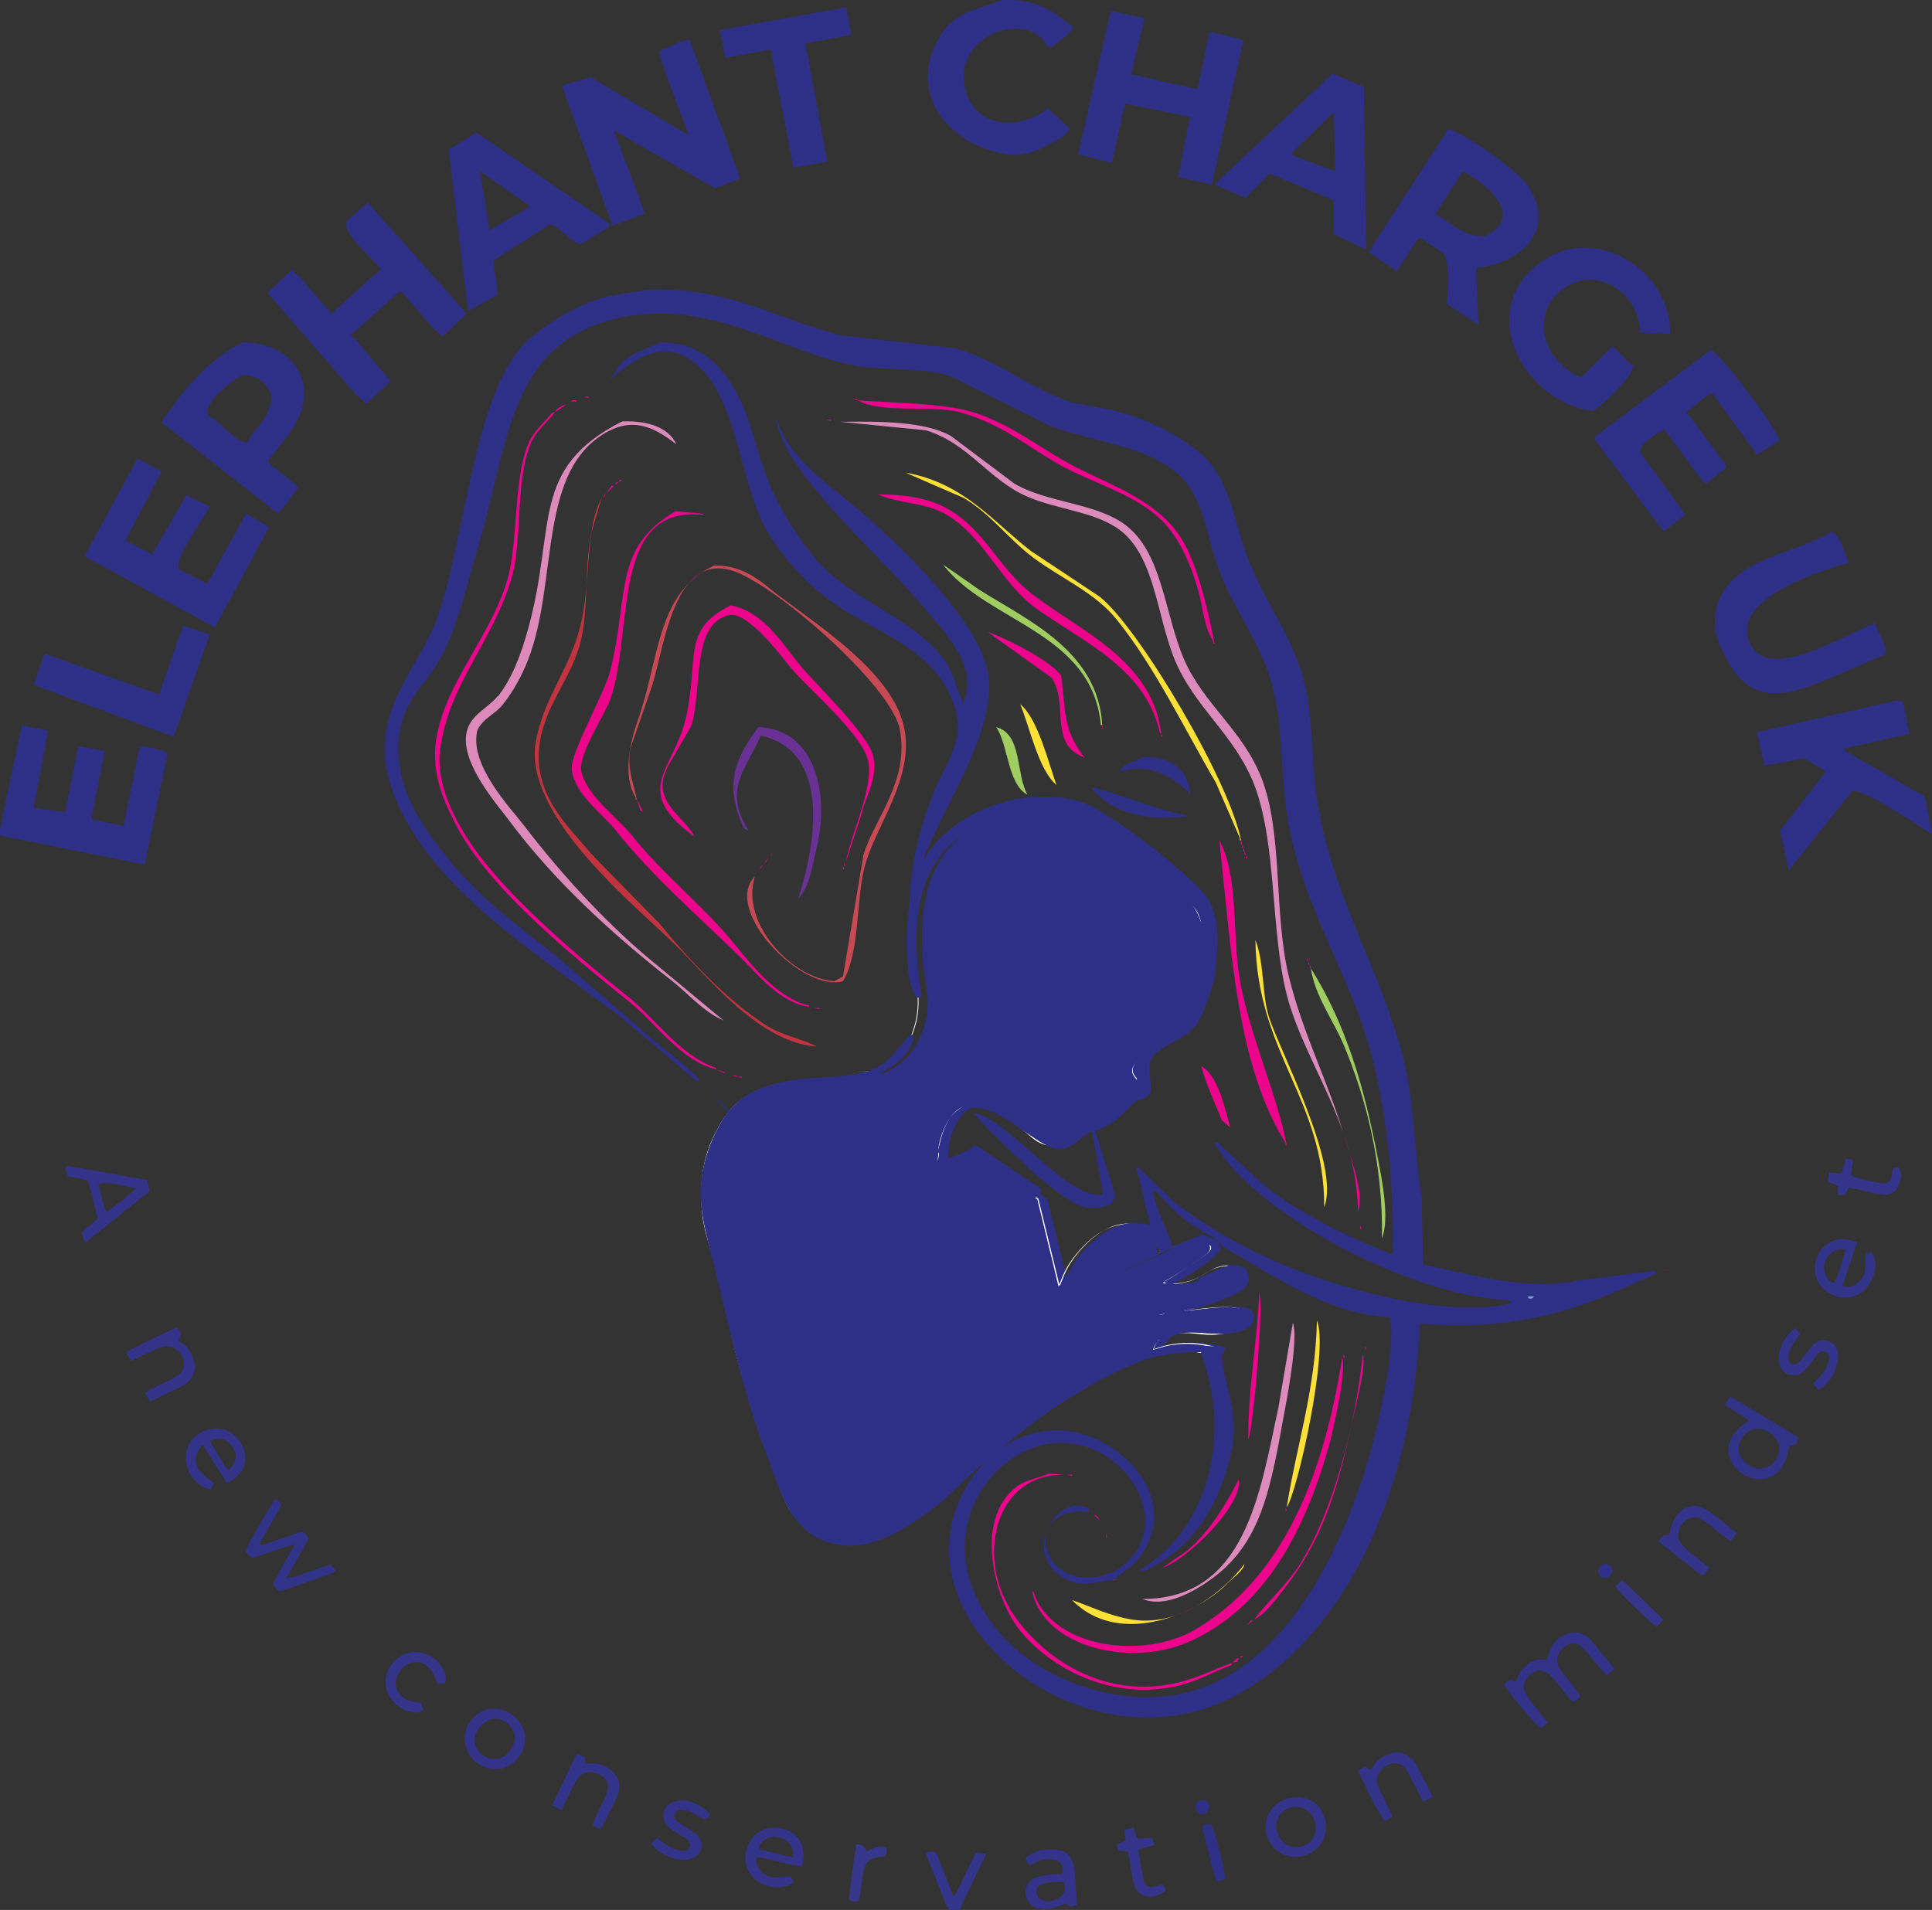 <svg xmlns="http://www.w3.org/2000/svg" id="Layer_2" viewBox="0 0 98 96.9"><rect x="0" y="0" width="98" height="96.9" fill="#333333" stroke="none"/><defs><style>      .cls-1 {        fill: #2e3087;      }      .cls-2 {        fill: #c84954;      }      .cls-3 {        fill: #ec048c;      }      .cls-4 {        fill: #333489;      }      .cls-5 {        fill: #34358a;      }      .cls-6 {        fill: #35358a;      }      .cls-7 {        fill: #fff;      }      .cls-8 {        fill: #6a3195;      }      .cls-9 {        fill: none;      }      .cls-10 {        fill: #323489;      }      .cls-11 {        fill: #78a8cd;      }      .cls-12 {        fill: #33348a;      }      .cls-13 {        fill: #fde136;      }      .cls-14 {        fill: #313288;      }      .cls-15 {        fill: #c2333f;      }      .cls-16 {        fill: #323389;      }      .cls-17 {        fill: #9fcd60;      }      .cls-18 {        fill: #ec048b;      }      .cls-19 {        fill: #dd8abb;      }      .cls-20 {        fill: #33358a;      }      .cls-21 {        fill: #dd8bbc;      }      .cls-22 {        fill: #313389;      }      .cls-23 {        fill: #36378b;      }    </style></defs><g id="Layer_1-2" data-name="Layer_1"><g><g><path class="cls-1" d="M63.55,67.1c-.2.44-.9.51-1.3.54-.79.07-1.05-.13-2.06-.05-.22.02-.54.05-.81.27-.18.15-.28.34-.33.46.41-.11.99-.21,1.69-.19.56.02,1.04.11,1.41.22-.04.13-.07.25-.11.38-.27-.08-.69-.18-1.19-.22-1.02-.08-1.87.14-2.54.38-2.82.98-5.69,3.14-5.69,3.14-2.48,1.88-4.01,3.36-4.01,3.36-.44.43-1.14,1.13-2.27,1.84-.94.59-1.66,1.02-2.65,1.03-1.34,0-2.31-.77-2.49-.92-.71-.59-.96-1.25-1.79-3.68-.63-1.86-.95-2.8-1.08-3.25-.88-2.95-.68-3-1.62-6.44-.38-1.4-.54-1.84-.6-2.71-.04-.73-.12-2.16.65-3.68.27-.54.6-1.19,1.3-1.73,1.27-.98,3.01-1.05,3.84-1.08.57-.02.84.03,1.35-.11.63-.17.99-.45,1.35-.27.05.02.1.06.15.1.36-.15.75-.38,1.12-.73,1.24-1.17,1.2-2.79,1.19-3.09-.01-.23-.04-.4-.05-.49-.2-1.2-.79-4.86,1.08-7.09.96-1.15,2.36-1.66,2.87-1.84.78-.28,1.44-.36,1.57-.38,0,0,.74-.09,1.52,0,1.68.19,3.93,1.51,5.74,3.52.89.98,1.44,1.6,1.73,2.65.05.18.6,2.26-.49,4.01-.28.45-.87,1.19-1.68,1.84-.71.57-1.48.98-1.41,1.46.05.32.44.45.38.76-.02.1-.07.13-.49.54-.05.04-.06.06-.06.06,0,0-.03.03-.38.37-.53.53-.57.56-.65.6-.25.12-.35.05-.6.22-.15.1-.16.16-.32.27-.19.13-.31.14-.49.22-.46.19-.46.43-.87.6,0,0-.27.12-.65.11-.71-.01-1.1-.6-1.73-1.08-.12-.09-1.76-1.32-2.82-.81-.75.36-1.04,1.51-1.08,1.68-.15.62,0,.83-.22,1.08-.08.09-.17.16-.29.21,1.01-.1,1.82-.45,2.16-.61,1.1.76,2.2,1.52,3.3,2.27.36,1.48.72,2.95,1.08,4.43.23-.56.36-.99.93-1.67,1.01-1.22,1.88-1.41,2.17-1.46.23-.04,1.05-.18,1.35.27.18.27.15.71-.05.97-.27.36-.69.19-1.25.65-.21.17-.43.42-.38.49.05.07.38-.07.7-.22,1.01-.45,1.87-.85,1.9-.87,1.55-.73,1.88-.66,2.06-.54.13.09.27.25.27.43,0,.17-.14.27-1.03.87-.53.35-.79.52-.93.6-.32.18-.43.22-.42.26.03.1,1.05.17,1.9-.32.29-.17.55-.4,1.03-.49.38-.07.53.01.6.05.23.15.31.47.27.7-.07.39-.51.63-1.25.92-.65.26-1.6.57-2.82.81.41-.08.99-.18,1.68-.27,2.17-.29,2.49-.08,2.6.11.14.23,0,.52,0,.54Z"></path><path class="cls-7" d="M43.16,78.26c-1.27,0-2.21-.7-2.47-.92-.72-.6-.98-1.31-1.79-3.68l-.02-.05c-.62-1.83-.93-2.75-1.07-3.2-.46-1.54-.62-2.29-.81-3.15-.17-.77-.36-1.65-.81-3.29-.06-.21-.11-.41-.16-.58-.27-.96-.39-1.4-.44-2.13-.04-.64-.13-2.13.65-3.69.27-.53.6-1.19,1.3-1.73,1.27-.98,3.01-1.05,3.85-1.08.16,0,.3,0,.42,0,.31,0,.56,0,.93-.1.2-.05.37-.12.52-.17.34-.13.59-.22.84-.1.05.03.11.06.15.1.42-.18.79-.42,1.11-.72,1.18-1.12,1.21-2.64,1.19-3.08,0-.22-.04-.38-.05-.47h0c-.2-1.22-.8-4.88,1.08-7.11.97-1.15,2.35-1.65,2.87-1.84.71-.26,1.34-.35,1.57-.38,0,0,.75-.08,1.52,0,1.74.19,3.99,1.57,5.74,3.52h0c.9,1,1.44,1.6,1.73,2.66.03.1.18.66.18,1.42.01.99-.22,1.86-.67,2.6-.3.48-.9,1.21-1.68,1.84-.16.13-.32.25-.48.36-.53.39-.98.72-.93,1.09.02.15.11.25.2.36.11.12.21.24.17.4-.02.08-.05.12-.28.34-.06.05-.12.12-.21.2-.04.04-.06.05-.06.06h0s-.06.06-.38.38c-.53.52-.56.56-.65.6-.11.05-.19.07-.27.08-.1.02-.19.04-.32.13-.07.05-.11.09-.15.13-.04.04-.09.09-.17.14-.13.09-.23.13-.34.16-.05.02-.09.03-.15.05-.24.1-.36.21-.47.32-.11.1-.2.2-.4.28,0,0-.26.11-.62.11-.01,0-.02,0-.04,0-.52-.01-.86-.32-1.27-.68-.15-.13-.3-.27-.47-.4-.08-.06-.51-.38-1.05-.63-.72-.33-1.31-.39-1.75-.18-.68.32-.98,1.28-1.08,1.67-.07.27-.08.46-.08.62,0,.2-.01.32-.13.47-.07.08-.15.14-.25.19.89-.09,1.64-.38,2.11-.61h0s0,0,0,0c.55.38,1.1.76,1.65,1.14s1.1.76,1.65,1.14h0s0,0,0,0c.18.74.36,1.48.54,2.22.18.73.36,1.46.53,2.2.02-.06.05-.12.07-.18.19-.47.35-.88.85-1.48.87-1.06,1.66-1.38,2.17-1.46.7-.12,1.16-.03,1.36.27.18.27.16.71-.05.98-.14.18-.31.23-.51.29-.21.06-.45.13-.74.36-.21.17-.42.42-.38.48.05.07.41-.09.7-.22.89-.4,1.67-.76,1.88-.86h.01c1.55-.73,1.88-.67,2.06-.55.14.09.28.26.27.44,0,.18-.16.29-1.03.87h0c-.52.35-.79.52-.93.61-.1.06-.18.1-.24.14-.12.07-.18.1-.18.12,0,0,0,.01.04.03.18.07,1.07.1,1.85-.35.06-.04.12-.08.19-.12.23-.15.47-.3.85-.37.27-.05.47-.03.6.06.23.15.31.48.27.71-.07.39-.51.64-1.25.93-.74.29-1.51.53-2.32.71.39-.07.79-.13,1.18-.18.97-.13,1.65-.17,2.07-.12.37.04.48.14.53.23.14.24,0,.54,0,.55h0c-.2.44-.92.51-1.3.55-.37.03-.63,0-.9-.03-.31-.03-.62-.07-1.15-.03-.27.02-.56.06-.81.27-.17.14-.3.34-.37.58.55-.21,1.13-.32,1.72-.32h0c.48,0,.95.07,1.41.22h0s0,0,0,0c-.02.06-.04.13-.06.19-.02.06-.04.12-.05.19h0s0,0,0,0c-.39-.11-.79-.19-1.19-.22-1.06-.08-1.91.16-2.54.38-2.79.97-5.65,3.12-5.68,3.14-2.45,1.85-3.99,3.34-4.01,3.36l-.07.07c-.45.44-1.13,1.1-2.2,1.77-.92.57-1.64,1.02-2.66,1.03,0,0-.01,0-.02,0ZM43.86,54.33c-.17,0-.35.07-.58.15-.15.06-.32.12-.52.18-.37.1-.62.1-.93.1-.12,0-.26,0-.42,0-.84.03-2.58.1-3.84,1.08-.7.54-1.03,1.2-1.3,1.73-.78,1.55-.69,3.04-.65,3.68.05.73.17,1.17.44,2.13.05.17.1.36.16.58.45,1.64.64,2.52.81,3.29.19.86.35,1.61.81,3.15.13.45.45,1.37,1.07,3.2l.02.05c.8,2.37,1.07,3.08,1.78,3.68.26.22,1.2.92,2.46.92,0,0,.01,0,.02,0,1.01,0,1.74-.46,2.65-1.03,1.07-.67,1.75-1.33,2.2-1.77l.07-.07s1.55-1.5,4.01-3.36c.03-.02,2.9-2.17,5.69-3.14.63-.22,1.49-.46,2.55-.38.4.03.8.1,1.19.21.02-.06.03-.12.05-.18.02-.06.04-.12.05-.19-.46-.14-.93-.21-1.4-.21h0c-.59,0-1.17.11-1.72.32h-.01s0,0,0,0c.08-.25.2-.45.38-.6.26-.21.54-.25.82-.27.53-.04.85,0,1.16.03.27.03.53.06.9.03.38-.04,1.09-.1,1.29-.54,0-.01.14-.31,0-.54-.12-.2-.52-.38-2.59-.11-.56.07-1.13.17-1.68.27h0s0-.01,0-.01c.98-.19,1.93-.47,2.81-.81.74-.29,1.17-.53,1.24-.92.04-.23-.04-.55-.27-.7-.13-.08-.33-.1-.59-.05-.38.07-.61.22-.84.37-.06.04-.12.08-.19.12-.74.43-1.64.45-1.86.36-.03-.01-.04-.02-.04-.04,0-.03.04-.06.18-.13.06-.03.14-.08.24-.14.14-.08.41-.26.93-.6h0c.91-.6,1.02-.7,1.03-.86,0-.17-.13-.34-.27-.43-.2-.13-.58-.15-2.05.54h-.01c-.22.11-.99.47-1.88.87-.39.17-.66.29-.71.21-.05-.08.19-.34.38-.5.28-.23.53-.3.74-.37.21-.06.37-.11.5-.28.21-.27.23-.7.05-.97-.2-.29-.65-.38-1.35-.27-.51.08-1.29.41-2.16,1.46-.49.6-.66,1-.84,1.47-.03.06-.05.13-.08.2v.02s-.01-.02-.01-.02c-.18-.74-.36-1.48-.54-2.22-.18-.74-.36-1.48-.54-2.21-.55-.38-1.1-.76-1.65-1.14-.55-.38-1.1-.76-1.65-1.13-.49.23-1.25.52-2.16.61h-.04s.04-.01.04-.01c.12-.05.21-.12.29-.21.12-.14.12-.27.13-.46,0-.15.02-.35.08-.62.1-.4.4-1.36,1.09-1.68.44-.21,1.04-.15,1.77.18.55.25.98.57,1.06.63.17.13.32.27.47.4.4.36.74.67,1.26.68.01,0,.02,0,.03,0,.35,0,.61-.11.61-.11.19-.08.29-.18.39-.28.11-.11.23-.22.47-.32.05-.02.1-.04.15-.05.11-.04.21-.07.34-.16.08-.06.13-.1.17-.14.04-.04.08-.08.15-.13.14-.09.23-.11.33-.13.08-.02.16-.03.27-.08.08-.04.11-.06.65-.59.24-.24.37-.36.37-.37h0s0,0,.06-.06c.08-.08.15-.15.21-.2.23-.22.26-.26.28-.34.03-.16-.07-.27-.17-.39-.09-.1-.19-.21-.21-.36-.05-.38.4-.71.93-1.11.16-.12.32-.23.48-.36.78-.63,1.38-1.36,1.68-1.84.45-.73.68-1.6.67-2.59,0-.75-.15-1.31-.18-1.41-.29-1.05-.83-1.65-1.73-2.65h0c-1.75-1.95-4-3.33-5.74-3.52-.76-.08-1.51,0-1.51,0-.23.03-.86.12-1.57.38-.52.19-1.9.69-2.87,1.84-1.88,2.23-1.28,5.89-1.08,7.09h0c.02.11.04.27.05.49.02.44,0,1.97-1.19,3.09-.32.31-.7.55-1.12.73h0s0,0,0,0c-.05-.04-.1-.08-.15-.1-.08-.04-.16-.06-.25-.06Z"></path></g><g><path class="cls-9" d="M58.42,60.26c.16,1.14.71,2.02,1.04,3,.51-.22,1.02-.45,1.53-.67-.04-.06-.08-.12-.12-.18-.94-.41-1.77-1.42-2.45-2.14Z"></path><path class="cls-9" d="M26.86,10.52s-.04-.08-.06-.12c-.82-.57-1.63-1.14-2.45-1.71.16,1,.33,2,.49,3,.67-.39,1.35-.77,2.02-1.16Z"></path><path class="cls-9" d="M56.71,64.29v.18h.31c.61-.29,1.22-.57,1.84-.86-.1-.2-.2-.41-.31-.61-.32.91-1.29.66-1.84,1.28Z"></path><path class="cls-9" d="M37.62,55.73c.65-.26,1.24-.68,2.02-.86,1.67-.39,3.66-.08,4.96-.8.74-.41,1.08-1.09,1.65-1.65v.12s.08.04.12.06c-.32,1.33-1.9,2.04-3.3,2.32.29,2.37,2.01,4.86,4.89,3.85.57-.2,1.15-.35,1.53-.73,1.12.75,2.24,1.51,3.36,2.26-.02.06-.04.12-.06.18-.08.08-.16.16-.24.24-.04-.04-.08-.08-.12-.12-.96-.65-1.92-1.31-2.88-1.96-2.72,1.35-5.11,1.11-6.36-1.59-.22-.69-.45-1.39-.67-2.08-1.68.43-3.37.23-4.53,1.1-2.17,1.63-1.67,5.47-.98,8.26.22.87.26,1.84.67,2.51,2.05.75,3.19.8,5.44.18-.16-1.12-.3-2.45-.18-3.73h.24c.01,3.05,1.12,5.19,1.04,8.5,2.33-1.15,5.6-1.91,7.59-3.49,1.45-1.14,1.92-3.31,3.06-4.77.61-.79,2.08-1.98,3.43-1.41v-.18c-.31-.89-.46-2.15-.8-2.94.67.65,1.35,1.31,2.02,1.96,3.08,2.33,6.55,3.91,11.01,4.89,1.55.34,4.8.82,6.42.12-5.43-.04-13.91-4.74-15.54-8.32.94.86,1.88,1.71,2.81,2.57,1.91,1.44,4.01,2.47,6.42,3.43.09-4.64-.51-9.08-1.84-12.48-1.15-2.96-2.61-5.51-3.36-8.93-.55-2.51-.29-5.42-.98-7.71-.62-2.09-1.83-3.57-2.57-5.44-.8-2.02-.78-3.98-2.32-5.2-1.68-1.33-3.94-1.43-6.24-2.26-1.71-.86-3.43-1.71-5.14-2.57-1.52-.49-3.63-.23-5.26-.61-3.75-.87-7.54-3.61-12.3-2.14-4.84,1.5-4.91,6.38-6.36,11.26-.58,1.97-1.06,4.25-2.02,5.93-.66,1.15-1.65,1.9-1.96,3.43-.58,2.89,1.33,5.26,2.51,6.73,1.47,1.82,3.48,3.33,5.32,4.77,1.67,1.45,3.34,2.9,5.02,4.34,1.02.82,2.21,1.7,3,2.75.29.27.57.53.86.8.2-.2.41-.41.61-.61ZM37.62,54.69c-.08-.02-.16-.04-.24-.06s-.16-.04-.24-.06h.24v.06h.24v.06ZM34.32,48.02c-1.87-1.87-7.85-6.6-7.16-10.4.42-2.32,1.8-3.73,2.32-6.12.13-.59.2-1.2.25-1.81.03-.85.07-1.72.23-2.59,0-.02.01-.04.02-.06.1-.66.26-1.26.53-1.78-.18.59-.36,1.19-.53,1.78-.13.83-.17,1.74-.25,2.65-.04,1.12-.08,2.19-.38,3.16-.51,1.67-1.62,2.86-1.96,4.65-.53,2.77,1.5,4.49,2.57,5.81,1.12,1.14,2.24,2.28,3.36,3.43,1.5,1.86,3.52,4.04,5.57,5.32.76.48,1.66.6,2.51,1.04-2.9-.19-5.45-3.43-7.1-5.08ZM30.95,34.01c.98-3.91.13-6.19,3.3-8.07.47.04.94.08,1.41.12v.06c-4.74-.51-3.51,5.94-4.71,9.36-.28.79-1.66,2.83-1.47,3.67.28,1.23,1.84,2.33,2.57,3.24,1.58,1.98,3.62,3.56,5.2,5.51.89,1.1,2.23,2.77,3.79,3.12v.06c-1.51-.2-2.58-1.63-3.49-2.51-2.17-2.12-4.46-4.1-6.36-6.48-.68-.85-2.04-1.77-2.2-3.06-.1-.79,1.66-3.83,1.96-5.02ZM30.59,25.27c.04-.08.08-.16.12-.24-.02.13.02.1-.12.24ZM30.77,25.02c.08-.12.16-.24.24-.37h.12c-.12.12-.24.24-.37.37ZM31.2,24.59s.04-.08.06-.12h.12s.04-.08.06-.12h.12c-.06.04-.12.08-.18.12-.06.04-.12.08-.18.12ZM44.04,38.72c-.17-1.38-3.11-3.82-3.98-4.89-.44-.54-2.17-2.87-3.12-2.63-1.91.48-1.3,3.77-1.9,5.63-.31.53-.61,1.06-.92,1.59-.23.38-.66,1.07-.49,1.77.24.95,1.2,1.46,1.59,2.26-3.29-2.4-1.04-3.35-.43-6.12.65-2.92-.25-4.41,2.26-5.63,1.61.32,2.55,1.85,3.43,2.94.82,1.03,3.5,3.52,3.79,4.71.25,1-.34,2.06-.55,2.75-.29.88-.57,1.75-.86,2.63.25-1.36,1.34-3.58,1.16-5.02ZM42.88,43.92h-.06v-.18c.02.06.04.12.06.18ZM42.82,44.11h-.06v-.18c.02.06.04.12.06.18ZM38.6,37.32c-.7,1.65-1.97,2.73-.61,4.83-.08-.04-.16-.08-.24-.12-1.01-2.16-.5-3.51.73-5.14,2.85.09,3.65,3.35,2.94,6.18-.23.93-.34,1.94-.92,2.51.98-2.98,1.59-7.5-1.9-8.26ZM39.09,43.43c.02-.06.04-.12.06-.18-.01.09.03.06-.06.18ZM38.91,43.56c-.02.13.02.1-.12.24.04-.08.08-.16.12-.24ZM38.66,43.86c-.02.13.02.1-.12.24.04-.08.08-.16.12-.24ZM41.54,51.2c-.08-.02-.16-.04-.24-.06h.24v.06ZM43.86,43.99c-.45,1.79-.24,4.38-1.1,5.81-2.03.6-6.14-3.59-4.47-5.32-.75,2.38,1.88,5.2,4.04,5.32.14-.08.29-.16.43-.24.35-2.06.69-4.12,1.04-6.18.56-1.85,2.34-3.76,1.84-6.36-.44-2.23-6.46-7.48-8.56-8.07-.58-.17-1.07-.11-1.48.11-.25.17-.47.36-.67.56-1.07,1.28-1.42,3.84-1.83,5.14-.37,1.06-.73,2.12-1.1,3.18-.23,1,.16,1.85.31,2.63.1.2.2.41.31.61l-.12-.06c-.06-.18-.12-.37-.18-.55h-.06v-.12c-.69-1.11-.24-2.88.12-3.92.9-2.55.95-5.26,2.56-6.92.2-.24.42-.43.67-.56.19-.13.4-.25.62-.35,1.63-.01,2.45.89,3.36,1.59,2.01,1.54,5.77,3.91,6.3,6.73.48,2.54-1.51,4.98-2.02,6.97ZM61.97,56.83c-.33-.86-.77-1.76-1.04-2.75.84.48,1.2,2.09,1.47,3.12-.14-.12-.29-.24-.43-.37ZM65.21,58.12v-.12c-2.46-3.94-2.73-9.49-3.36-15.35,1.04,1.88.61,5.02,1.1,7.4.6,2.9,1.83,5.47,2.32,8.07h-.06ZM56.77,39.15c.08-.1.16-.2.24-.31.33-.14.65-.29.98-.43,1.41-.04,2.28.64,2.39,1.9h-.06v-.12c-.97-.76-1.81-1.5-3.55-1.04ZM51.75,35.73c.89.71,1.44,2.99,1.84,4.1-.92-.8-1.35-2.93-1.84-4.1ZM52.12,40.31c-1.01-.5-.97-2.54-1.59-3.43,1.35.34.98,2.36,1.59,3.43ZM53.34,34.38c-1.08-.77-2.16-1.55-3.24-2.32.84.27,3.42,1.58,3.73,2.26.06.59.12,1.18.18,1.77.17,1.13.46,1.62.98,2.32-1.84-.7-.76-2.64-1.65-4.04ZM47.84,28.63c.61.43,1.22.86,1.84,1.28,2.46,1.55,6.02,3.11,6.24,6.85.02.06.04.12.06.18h-.06v-.18h-.06c-.45-4.73-5.75-5.19-8.01-8.14ZM58.85,37.19c-.71-3.27-3.88-4.63-6.24-6.3-1.74-1.23-2.55-3.38-4.28-4.59-1.27-.89-2.29-.63-3.79-1.22,1.44-.01,2.62.21,3.55.73,1.85,1.06,2.58,2.97,4.16,4.22,2.43,1.92,6.2,3.36,6.67,7.16.02.06.04.12.06.18h-.06v-.18h-.06ZM60.19,41.35v.06c-2.11.26-3.9-.2-4.83-1.47,1.6.31,3.06,1.11,4.83,1.41ZM56.65,31.44c-1.11-1.39-2.85-2.1-4.28-3.18-1.23-.93-2.1-2.18-3.49-3-.98-.43-1.96-.86-2.94-1.28,2.95.52,4.43,2.48,6.36,3.98,1.16.77,2.32,1.55,3.49,2.32,2,1.58,6.61,9.39,7.16,12.36.02.06.04.12.06.18.02.06.04.12.06.18.02.06.04.12.06.18.02.06.04.12.06.18.02.06.04.12.06.18h-.06v-.18h-.06v-.18h-.06v-.18h-.06v-.18h-.06v-.18h-.06v-.12c-.41-.94-.82-1.88-1.22-2.81-1.61-2.76-3.06-5.81-5.02-8.26ZM67.17,61.24c.02-5.47-3.39-7.77-3.49-13.52.44,1.13.33,2.75.67,3.85.54,1.71,3.65,7.5,2.81,9.67ZM69,62.34v-.18c.02.06.04.12.06.18h-.06ZM66.31,48.57c.02.06.04.12.06.18.02.06.04.12.06.18.02.06.04.12.06.18,1.76,2.82,2.7,5.92,3.43,9.79.17.91.58,2.9.18,3.92.06-3.76-.81-7.14-1.96-9.85-.51-1.22-1.44-2.44-1.65-3.85h-.06v-.18h-.06v-.18h-.06v-.18ZM43.49,20.25v.06c1.77.14,4.3.13,5.87.61,1.98.61,3.49,1.92,5.26,2.81,1.92.97,3.95,1.69,5.14,3.36.93,1.31,1.48,3.8,1.84,5.57h-.06v-.12c-.49-.71-.52-1.77-.8-2.69-.35-1.18-.79-2.21-1.47-3.06-1.34-1.68-3.77-2.19-5.69-3.3-1.57-.91-2.93-2.04-4.89-2.57-1.47-.4-3.94.09-5.2-.61-.08-.02-.16-.04-.24-.06h.24ZM48.27,22.15c1.06.8,2.12,1.59,3.18,2.39,1.66,1,4.21.99,5.69,2.14,1.85,1.43,1.94,4.49,2.94,6.79.98,2.26,2.97,3.6,3.92,6,1.12,2.84.61,6.93,1.41,10.15.71,2.86,1.9,5.13,2.75,7.88.12.35.23.71.33,1.08.29.9.68,2.16.41,2.91,0-1.03-.16-1.99-.41-2.91-.08-.25-.15-.47-.2-.64-.04-.15-.09-.29-.13-.44-.78-2.25-2-4.26-2.68-6.35-1.02-3.11-.66-7.52-1.65-10.77-.85-2.77-2.9-4.13-4.04-6.48-1.09-2.25-1.06-5.52-2.94-6.97-1.24-.96-3.16-1.05-4.71-1.71-1.95-.84-2.98-2.71-5.14-3.36-1.45-.14-2.9-.29-4.34-.43,2-.03,4.35-.02,5.63.73ZM42.15,21.29v.06c-.08-.02-.16-.04-.24-.06h.24ZM29.85,20.13v.06c-.08-.02-.16-.04-.24-.06h.24ZM31.57,21.35c1.31-.05,2.36.31,2.75,1.16-.93-.71-2-1.41-3.43-.67-3.65,1.91-2.53,7.63-4.1,11.62-.32.81-.78,1.62-1.28,2.26-.37.47-1.01.72-1.28,1.28-.46,1.74,1.66,3.94,2.39,4.89,1.96,2.55,4.35,5.15,6.85,7.16,1.08.9,2.16,1.79,3.24,2.69-1.01-.41-1.81-1.38-2.63-2.02-3.03-2.36-5.96-5.05-8.26-8.14-.61-.81-2.48-2.92-2.14-4.47.2-.9,1.11-1.21,1.59-1.84.72-.93,1.17-2.14,1.53-3.43,1.45-5.24.05-8.13,4.77-10.52ZM29.06,20.31h.18v.06h-.31l.12-.06ZM36.77,54.45c-.14-.06-.29-.12-.43-.18-1.81-.42-3.06-2.33-4.34-3.36-2.79-2.25-7.12-5.74-8.81-8.93-.57-1.08-1.39-2.68-1.04-4.59.51-2.8,2.64-4.94,3.55-7.83.61-1.96.32-5.15,1.1-7.03.27-.65.82-1.07,1.22-1.59h.12c.04-.06.08-.12.12-.18.1-.06.2-.12.31-.18h.12c-.18.12-.37.24-.55.37-.39.53-.95.93-1.22,1.59-.79,1.9-.4,4.92-.98,6.85-.97,3.24-3.14,5.3-3.61,8.63-.26,1.84.83,3.72,1.53,4.77,1.75,2.62,5.47,5.77,7.95,7.77,1.45,1.16,2.62,3.01,4.53,3.67v.06c.14.04.29.08.43.12v.06ZM61.3,45.64c-.68-1.1-5.04-4.52-6.42-4.95-2.95-.92-6.34.59-7.67,2.53-.21.31-.37.62-.46.94,0,0,0,0,0,.01h0c-.41,1-.57,1.95-.61,2.71h0c0,1.26-.1,3.02.49,3.72.04-.02.08-.04.12-.06-.86-5.14.32-8.32,4.77-9.24.82-.17,2.13-.32,3-.06,1.64.49,5.32,3.61,6.24,4.89.75,1.05.08,4.57-.61,5.51-.56.76-1.77.97-2.26,1.77-.32.52-.09,1.21-.06,1.84-.35.04-.69.08-1.04.12-.1.31-.2.61-.31.92-.32.2-.48.15-.92.06v.49c-.79.25-1.1.8-1.84.92-2.19-.98-4.97-3.94-6.06.67.08.04.16.08.24.12.89-5.02,4.2-.57,5.75-.31.81.13,1.18-.64,1.77-.86h.06c.18,1.04.37,2.08.55,3.12-.02.04-.04.08-.06.12-1.83.25-4.51-3.53-6.48-4.16,1,1.11,3.99,4.11,5.32,4.65.54.22,1.03.14,1.53,0,.08-.14.16-.29.25-.43-.35-1.1-.69-2.2-1.04-3.3.71-.25,1.39-.61,1.59-1.41.6-.15.91-.13,1.22-.55.1-.53-.24-1.24.06-1.71.46-.73,1.67-.94,2.2-1.65.86-1.16,1.67-4.81.67-6.42ZM50.1,34.08c-.57-2.89-5.2-7.14-7.28-8.81-1.1-.89-3.02-2.37-3.36-3.91h-.06c.38,2.74,5.8,7.35,7.52,9.54.74.94,2.77,2.81,1.96,4.71v.12c-.41-.86-.51-1.64-1.04-2.32-1.68-2.17-4.83-3-6.55-5.14-.95-1.19-1.78-2.5-2.39-4.04-.58-1.48-.82-2.99-1.53-4.28-.72-1.32-1.8-2.57-3.85-2.57-.93.44-1.89.62-2.32,1.53-.1.12-.2.24-.31.37,1-.77,2.49-2.11,4.1-1.04,2.46,1.63,2.44,6.25,3.98,8.81.83,1.37,2.02,2.64,3.3,3.55,2.38,1.68,5.65,2.45,6.3,5.87.23,1.22-.77,2.7-1.16,3.67-.75,1.83-1.22,3.58-1.28,6.1.08-.62.25-1.33.55-2.06h0c.7-2.63,4.03-7,3.43-10.09Z"></path><path class="cls-9" d="M54.32,80.26c-3.06-1.24-.32-5.13,1.16-3.43.21.1.2.1.31.31-.1-.1-.2-.2-.31-.31-1.19-.47-3,.31-2.32,2.02.58,1.48,2.73,1.51,3.85.55,2.84-2.42-.58-7.16-4.4-6-2.61.79-4.63,3.97-3.24,7.34,1.06,2.57,3.46,4.35,6.36,5.08,8.13,2.05,12.06-6.29,13.7-11.87.36-1.22,1.44-5.65,1.04-7.1-3.32-.18-6.14-2.3-8.5-3.61-.19.61-2.86,2.24-3.12,2.02v-.06c.78-.31,2.23-1.28,2.69-1.96-.08-.18,0-.07-.12-.18-.88-.28-3.41,1.87-4.77,2.02-.18-.14-.37-.29-.55-.43.02-.2.04-.41.06-.61.35-.7,1.3-.6,1.77-1.16-.02-.08-.04-.16-.06-.24h-.49c-.45.22-.9.45-1.35.67-1.63,1.27-1.94,3.97-3.55,5.26-1.73,1.39-3.95,1.79-6.24,2.69-.71.35-1.43.69-2.14,1.04-.2.61-.41,1.22-.61,1.84h-.06c.08-.49.16-.98.24-1.47-.48.35-.78.78-1.16,1.22-.06-.04-.12-.08-.18-.12.4-.66.96-1.07,1.41-1.65.03-1.59,0-3.42-.55-4.59-1.75.7-3.78.5-5.44-.06v.06c.88,2.82,1.89,8.55,4.1,9.85,2.03,1.2,4.89-1.53,5.93-2.32,3.71-2.81,7.45-7.36,14.19-6.73-.06,1.49.89,3.1.55,5.02-.61,3.42-2.61,6.13-5.86,6.78-.09.03-.17.05-.26.08.02-.01.03-.02.05-.04-.08.01-.15.03-.23.04-.51.07-1.29.31-1.9.06ZM56.1,77.81c.02.06.04.12.06.18h-.06v-.18ZM54.38,74.82v.06c-.08-.02-.16-.04-.24-.06h.24ZM62.76,84.3c-.08.02-.16.04-.24.06-.02.04-.04.08-.06.12-.86.31-1.68.8-2.69,1.04-3.54.83-6.67-1.07-8.07-2.88-1.3-1.68-2.25-5.59-.12-7.22.48-.37,1.03-.41,1.65-.67.27.02.53.04.8.06-3.51-.06-4.45,4.03-2.81,6.73,1.32,2.17,4.39,4.69,8.38,3.85,1.12-.23,1.99-.72,2.94-1.04.08-.08.16-.16.24-.24.17.07.03.02,0,.18ZM62.89,84.12s.04-.08.06-.12h.12c-.06.04-.12.08-.18.12ZM63.25,82.46c.06-.08.12-.16.18-.24h.12c-.1.08-.2.16-.31.24ZM69.25,68.27c.02.06.04.12.06.18h-.06v-.18ZM68.51,72.43c-.78,3.68-1.59,5.93-3.49,8.32-.38.48-.84,1.14-1.41,1.41.72-.97,1.66-1.76,2.32-2.81,1.66-2.64,2.78-6.92,3.18-10.64.21.57-.46,3-.61,3.73ZM68.15,68.7c.02.06.04.12.06.18h-.06v-.18ZM67.41,73.35c-1.22,4.36-3.28,8.31-7.16,9.97-2.99,1.29-7.31.21-7.89-2.57h.06c.9,2.83,5.52,3.51,8.26,1.9,4.38-2.58,6.46-7.74,7.4-13.76.24.68-.47,3.74-.67,4.47ZM65.21,76.65v-.18c.02.06.04.12.06.18h-.06ZM65.27,76.47c.45-2.95,1.47-6.01,1.53-9.48.63,1.51-1.01,8.76-1.53,9.48ZM63.31,73.04c-.02-2.68.47-5.01.55-7.46.26.63-.31,6.92-.55,7.46ZM59.95,67.6c-.4.07-.87.4-1.22.31h.12c.84-1.03,2.15-.43,3.49-1.04-1.32-.02-2.35-.29-3.43,0,.04-.06.08-.12.12-.18.22-.1,3.41-1.81,3.49-1.9v-.06c-.57.04-1.31.33-1.84.12h.12c.53-.22,1.06-.45,1.59-.67.34.03.47.08.61.31.1.14.11.22.12.49-.43.81-2.07,1.27-3.06,1.47v.06c1.04-.05,2.44-.41,3.24.06.02.04.04.08.06.12-.05,1.5-2.12.69-3.43.92ZM60.13,78.73c1.11-.88,2.04-2.35,2.69-3.67.25,1.3-2.68,4.1-3.85,4.47.39-.27.77-.53,1.16-.8ZM64.84,71.39c.24-1.43.49-2.85.73-4.28.28.71-.22,3.42-.37,4.22-.74,4.05-1.14,7.05-3.98,8.93-.62.41-2.1,1.35-3.3.86,5.23.02,5.96-5.33,6.91-9.73ZM57.38,82.16c.88.15,1.74,0,2.52-.3.26-.11.52-.23.76-.36,1.09-.61,1.97-1.48,2.48-2.16-.06.34-.56.68-.86.98-.42.42-.98.83-1.62,1.18-.24.13-.5.26-.76.36-1.81.74-4,.87-5.51-.68.97.32,1.83.78,3,.98Z"></path><path class="cls-9" d="M67.72,8.69c-.02-1-.04-2-.06-3-.71.69-1.43,1.39-2.14,2.08.02.04.04.08.06.12.71.27,1.43.53,2.14.8Z"></path><path class="cls-9" d="M74.2,8.69c-.47.73-.94,1.47-1.41,2.2.9.37,1.21,1.08,2.51,1.1,2.17-.99.04-2.73-1.1-3.3Z"></path><path class="cls-15" d="M29.99,27.04c.18-.59.36-1.19.53-1.78-.27.52-.43,1.12-.53,1.78Z"></path><path class="cls-3" d="M30.59,25.27c.14-.14.1-.12.12-.24-.04.08-.08.16-.12.24Z"></path><path class="cls-15" d="M29.98,27.1c-.16.87-.2,1.74-.23,2.59.08-.91.12-1.82.25-2.65,0,.02-.01.04-.02.06Z"></path><path class="cls-18" d="M29,39.03c.16,1.29,1.52,2.21,2.2,3.06,1.9,2.39,4.19,4.36,6.36,6.48.9.88,1.98,2.3,3.49,2.51v-.06c-1.57-.35-2.9-2.02-3.79-3.12-1.58-1.95-3.62-3.52-5.2-5.51-.73-.91-2.29-2.01-2.57-3.24-.19-.84,1.19-2.88,1.47-3.67,1.2-3.42-.03-9.87,4.71-9.36v-.06c-.47-.04-.94-.08-1.41-.12-3.18,1.88-2.33,4.16-3.3,8.07-.3,1.19-2.05,4.22-1.96,5.02Z"></path><path class="cls-15" d="M33.34,46.74c-1.12-1.14-2.24-2.28-3.36-3.43-1.07-1.32-3.1-3.04-2.57-5.81.34-1.79,1.45-2.98,1.96-4.65.3-.97.33-2.04.38-3.16-.05.62-.13,1.23-.25,1.81-.52,2.39-1.9,3.8-2.32,6.12-.69,3.8,5.29,8.53,7.16,10.4,1.65,1.65,4.2,4.88,7.1,5.08-.85-.44-1.75-.56-2.51-1.04-2.05-1.28-4.07-3.46-5.57-5.32Z"></path><path class="cls-3" d="M37.13,54.57c.08.02.16.04.24.06v-.06h-.24Z"></path><path class="cls-3" d="M31.01,24.65c-.08.12-.16.24-.24.37.12-.12.24-.24.37-.37h-.12Z"></path><path class="cls-1" d="M89.13,37.19c.12.55.24,1.1.37,1.65.67-.12,1.35-.24,2.02-.37.37.22.73.45,1.1.67-.77,1-1.55,2-2.32,3,.14.67.29,1.35.43,2.02,1.08-1.35,2.16-2.69,3.24-4.04.67-.05,3.3,1.76,4.04,2.2-.12-.63-.24-1.26-.37-1.9-1.35-.77-2.69-1.55-4.04-2.32-.02-.04-.04-.08-.06-.12,1.08-.24,2.16-.49,3.24-.73.02-.02.04-.04.06-.06-.1-.53-.2-1.06-.31-1.59-.1-.02-.2-.04-.31-.06-2.34.53-4.69,1.06-7.03,1.59-.02.02-.04.04-.06.06Z"></path><path class="cls-1" d="M57.07,5.26c1.1.22,2.2.45,3.3.67-.2,1.02-.41,2.04-.61,3.06.57.12,1.14.24,1.71.37.53-2.43,1.06-4.85,1.59-7.28v-.06c-.51-.12-1.02-.24-1.53-.37h-.18c-.2.96-.41,1.92-.61,2.88-1.08-.24-2.16-.49-3.24-.73h-.12c.22-.96.45-1.92.67-2.88-.57-.12-1.14-.24-1.71-.37-.55,2.43-1.1,4.85-1.65,7.28l1.71.43c.22-1,.45-2,.67-3Z"></path><path class="cls-3" d="M84.48,64.42s-.03.01-.05.02c.06,0,.11-.01.17-.02h-.12Z"></path><path class="cls-3" d="M37.62,54.69v-.06h-.24c.08.02.16.04.24.06Z"></path><path class="cls-3" d="M38.91,43.56c-.04.08-.08.16-.12.24.14-.14.1-.12.12-.24Z"></path><path class="cls-3" d="M41.54,51.2v-.06h-.24c.08.02.16.04.24.06Z"></path><path class="cls-3" d="M38.66,43.86c-.04.08-.08.16-.12.24.14-.14.1-.12.12-.24Z"></path><path class="cls-3" d="M32.61,41.17c-.1-.2-.2-.41-.31-.61.06.18.12.37.18.55l.12.06Z"></path><path class="cls-3" d="M34.92,29.61c.2-.2.42-.39.67-.56-.25.13-.47.32-.67.56Z"></path><path class="cls-2" d="M32.24,40.44v.12h.06c-.15-.78-.53-1.63-.31-2.63.37-1.06.73-2.12,1.1-3.18.41-1.3.76-3.86,1.83-5.14-1.61,1.65-1.66,4.37-2.56,6.92-.37,1.03-.81,2.81-.12,3.92Z"></path><path class="cls-8" d="M41.41,43.07c.71-2.83-.09-6.09-2.94-6.18-1.23,1.63-1.74,2.98-.73,5.14.08.04.16.08.24.12-1.36-2.11-.09-3.18.61-4.83,3.48.76,2.87,5.28,1.9,8.26.58-.57.69-1.58.92-2.51Z"></path><path class="cls-3" d="M43.74,41.11c.21-.69.8-1.76.55-2.75-.29-1.19-2.97-3.68-3.79-4.71-.87-1.09-1.81-2.62-3.43-2.94-2.51,1.22-1.61,2.71-2.26,5.63-.61,2.77-2.86,3.72.43,6.12-.4-.8-1.35-1.31-1.59-2.26-.18-.7.26-1.39.49-1.77.31-.53.61-1.06.92-1.59.59-1.86-.02-5.15,1.9-5.63.95-.24,2.68,2.09,3.12,2.63.87,1.08,3.81,3.51,3.98,4.89.18,1.44-.92,3.66-1.16,5.02.29-.88.57-1.75.86-2.63Z"></path><path class="cls-3" d="M42.88,43.92c-.02-.06-.04-.12-.06-.18v.18h.06Z"></path><path class="cls-3" d="M31.44,24.35s-.04.08-.06.12c.06-.04.12-.08.18-.12h-.12Z"></path><path class="cls-3" d="M42.82,44.11c-.02-.06-.04-.12-.06-.18v.18h.06Z"></path><path class="cls-3" d="M31.2,24.59c.06-.04.12-.08.18-.12h-.12s-.04.08-.06.12Z"></path><path class="cls-3" d="M39.09,43.43c.09-.12.05-.09.06-.18-.02.06-.04.12-.06.18Z"></path><path class="cls-1" d="M13.64,26.73c-.39-.22-.77-.45-1.16-.67-.65,1.18-1.31,2.37-1.96,3.55-.49-.24-.98-.49-1.47-.73-.07-.89,1.18-2.35,1.59-3.18-.35-.16-.69-.33-1.04-.49-.04-.04-.08-.08-.12-.12-.57.98-1.14,1.96-1.71,2.94v.12c-.47-.24-.94-.49-1.41-.73.61-1.16,1.22-2.32,1.84-3.49-.41-.22-.82-.45-1.22-.67-.9,1.65-1.79,3.3-2.69,4.96,2.2,1.2,4.4,2.41,6.61,3.61.92-1.69,1.84-3.39,2.75-5.08Z"></path><path class="cls-1" d="M10.64,32.18c-.45-.14-.9-.29-1.35-.43-.41,1.16-.82,2.32-1.22,3.49-1.94-.69-3.87-1.39-5.81-2.08-.18.53-.37,1.06-.55,1.59,2.37.88,4.73,1.75,7.1,2.63.61-1.73,1.22-3.47,1.84-5.2Z"></path><path class="cls-1" d="M15.17,24.72c-.49-.39-.98-.77-1.47-1.16-.04-.06-.08-.12-.12-.18.57-.75,1.29-1.45,1.65-2.39.8-2.09-.88-3.67-2.94-3.61-1.88.99-2.95,2.36-4.1,4.04,1.98,1.55,3.96,3.1,5.93,4.65.35-.45.69-.9,1.04-1.35ZM10.58,21.11c-.34-.65,1.09-1.72,1.71-2.08.83.02,1.2.4,1.47.98-.02,1.33-.81,1.57-1.22,2.45-.66-.04-1.29-1.04-1.96-1.35Z"></path><path class="cls-1" d="M70.84,13.77c.35-.53.69-1.06,1.04-1.59.06-.04.12-.08.18-.12.39.27.77.53,1.16.8.33.36.2,1.94.18,2.57.47.31.94.61,1.41.92.04.04.08.08.12.12h.06c-.04-.96-.08-1.92-.12-2.88,2.09-.17,4.19-1.82,2.63-4.16-.48-.73-3.13-2.65-4.04-2.88-1.35,2.08-2.69,4.16-4.04,6.24.43.29.86.57,1.28.86.04.04.08.08.12.12ZM74.2,8.69c1.14.57,3.27,2.31,1.1,3.3-1.3-.02-1.61-.73-2.51-1.1.47-.73.94-1.47,1.41-2.2Z"></path><path class="cls-1" d="M8.5,38.23c-.28-.23-.98-.32-1.41-.37-.27,1.3-.53,2.61-.8,3.92v.12c-.53-.1-1.06-.2-1.59-.31-.02-.02-.04-.04-.06-.06.22-1.14.45-2.28.67-3.43-.43-.08-.86-.16-1.28-.24h-.06c-.22,1.12-.45,2.24-.67,3.36-.53-.08-1.06-.16-1.59-.24.24-1.3.49-2.61.73-3.92-.43-.08-.86-.16-1.28-.24h-.06c-.37,1.75-.73,3.51-1.1,5.26v.31c2.45.49,4.89.98,7.34,1.47.39-1.88.77-3.75,1.16-5.63Z"></path><path class="cls-1" d="M51.02,7.83c1.27.19,2.12-.51,2.88-.86.12-.14.24-.29.37-.43-.37-.35-.73-.69-1.1-1.04-1.42,1.13-3.76,1.05-4.22-1.04-.6-2.72,3.19-3.98,4.16-2.14.06.04.12.08.18.12.29-.22.57-.45.86-.67.1-.12.2-.24.31-.37-.99-.78-1.75-1.44-3.61-1.41-1.4.55-2.39.6-3.12,1.77-1.89,3.05.55,5.64,3.3,6.06Z"></path><path class="cls-1" d="M25.26,14.93c-.08-.57-.16-1.14-.24-1.71.96-.61,1.92-1.22,2.88-1.84.52.09,1.16,1.07,1.59.98.45-.27.9-.53,1.35-.8.04-.06.08-.12.12-.18-2.26-1.55-4.53-3.1-6.79-4.65-.47.29-.94.57-1.41.86.33,2.73.65,5.47.98,8.2.51-.29,1.02-.57,1.53-.86ZM26.79,10.4s.04.08.06.12c-.67.39-1.35.77-2.02,1.16-.16-1-.33-2-.49-3,.82.57,1.63,1.14,2.45,1.71Z"></path><path class="cls-2" d="M39.58,30.28c-.92-.7-1.74-1.6-3.36-1.59-.22.11-.43.22-.62.35.41-.22.89-.27,1.48-.11,2.11.6,8.13,5.84,8.56,8.07.51,2.6-1.27,4.51-1.84,6.36-.35,2.06-.69,4.12-1.04,6.18-.14.08-.29.16-.43.24-2.16-.13-4.79-2.94-4.04-5.32-1.67,1.73,2.43,5.92,4.47,5.32.86-1.43.65-4.03,1.1-5.81.51-1.99,2.5-4.44,2.02-6.97-.53-2.82-4.29-5.19-6.3-6.73Z"></path><path class="cls-1" d="M36.77,2.94c.77-.14,1.55-.29,2.32-.43.39,2,.77,4,1.16,6,.57-.1,1.14-.2,1.71-.31-.37-2-.73-4-1.1-6,.77-.14,1.55-.29,2.32-.43-.08-.43-.16-.86-.24-1.28v-.12c-2.14.39-4.28.77-6.42,1.16.08.43.16.86.24,1.28v.12Z"></path><path class="cls-1" d="M32.54,10.89c.06-.02.12-.04.18-.06-.53-1.41-1.06-2.81-1.59-4.22,1.71.98,3.43,1.96,5.14,2.94.43-.16.86-.33,1.28-.49-.86-2.34-1.71-4.69-2.57-7.03h-.24c-.43.18-.86.37-1.28.55-.15.19,1.28,3.64,1.47,4.28-1.65-.98-3.3-1.96-4.96-2.94-.49.14-.98.29-1.47.43.86,2.37,1.71,4.73,2.57,7.1.49-.18.98-.37,1.47-.55Z"></path><path class="cls-1" d="M63.19,10.03c.41-.41.82-.82,1.22-1.22,1.08.45,2.16.9,3.24,1.35v1.71c.55.27,1.1.53,1.65.8-.04-2.75-.08-5.51-.12-8.26-.53-.22-1.06-.45-1.59-.67-2,1.88-4,3.75-6,5.63.53.22,1.06.45,1.59.67ZM67.66,5.69c.02,1,.04,2,.06,3-.71-.27-1.43-.53-2.14-.8-.02-.04-.04-.08-.06-.12.71-.69,1.43-1.39,2.14-2.08Z"></path><path class="cls-1" d="M86.99,31.38c-.09.81.35,1.58.61,2.08,1.41,2.71,3.62,1.63,5.87.67.71-.31,1.43-.61,2.14-.92.21-.3-.38-1.13-.49-1.59-1.31.44-5.17,2.93-6.24,1.22-1.44-2.32,3.33-3.86,4.89-4.28-.2-.46-.4-1.38-.86-1.59-2.11,1.32-5.6,1.32-5.93,4.4Z"></path><path class="cls-1" d="M80.81,20.86c.61-.45,1.84-1.57,2.08-2.32h-.12c-.33-.33-.65-.65-.98-.98-.53.53-1.06,1.06-1.59,1.59-1.81-.7-2.74-3.21-.86-4.53,1.75-1.23,3.89.4,3.85,2.26.51.02,1.02.04,1.53.06.05-3.21-3.82-5.69-6.61-3.61-3.32,2.47-.81,7.08,2.69,7.52Z"></path><path class="cls-1" d="M18.17,17.37c-.12-.12-.24-.24-.37-.37.82-.73,1.63-1.47,2.45-2.2h.12c.53.61,1.06,1.22,1.59,1.84.16.14.33.29.49.43.41-.39.82-.77,1.22-1.16-1.67-1.88-3.34-3.75-5.02-5.63-.35.31-.69.61-1.04.92-.31.64,1.26,1.86,1.71,2.45-.84.75-1.67,1.51-2.51,2.26-.53-.61-1.06-1.22-1.59-1.84-.14-.12-.29-.24-.43-.37-.41.39-.82.77-1.22,1.16,1.49,1.71,2.98,3.43,4.47,5.14.18.16.37.33.55.49.41-.39.82-.77,1.22-1.16-.55-.65-1.1-1.31-1.65-1.96Z"></path><path class="cls-1" d="M80.87,22.27c1.14,1.53,2.28,3.06,3.43,4.59.04.02.08.04.12.06.33-.24.65-.49.98-.73.02-.04.04-.08.06-.12-.75-1.04-1.51-2.08-2.26-3.12-.15-.33.83-.97,1.22-1.16.65.88,1.31,1.75,1.96,2.63.06.04.12.08.18.12.35-.29.69-.57,1.04-.86-.63-.86-1.26-1.71-1.9-2.57-.06-.06-.12-.12-.18-.18.39-.31.77-.61,1.16-.92.06-.02.12-.04.18-.06.75,1.04,1.51,2.08,2.26,3.12.39-.24.77-.49,1.16-.73-.28-.73-2.88-4.26-3.49-4.59-1.96,1.47-3.92,2.94-5.87,4.4-.02.04-.04.08-.06.12Z"></path><path class="cls-3" d="M55,38.42c-.52-.7-.8-1.19-.98-2.32-.06-.59-.12-1.18-.18-1.77-.31-.69-2.89-2-3.73-2.26,1.08.77,2.16,1.55,3.24,2.32.89,1.39-.19,3.34,1.65,4.04Z"></path><path class="cls-3" d="M62.89,84.12c.06-.04.12-.08.18-.12h-.12s-.04.08-.06.12Z"></path><path class="cls-3" d="M63.62,82.16c.57-.27,1.03-.93,1.41-1.41,1.89-2.39,2.7-4.64,3.49-8.32.15-.73.82-3.16.61-3.73-.4,3.72-1.53,8.01-3.18,10.64-.66,1.05-1.6,1.85-2.32,2.81Z"></path><path class="cls-3" d="M69.25,68.27v.18h.06c-.02-.06-.04-.12-.06-.18Z"></path><path class="cls-3" d="M63.25,82.46c.1-.08.2-.16.31-.24h-.12c-.06.08-.12.16-.18.24Z"></path><path class="cls-3" d="M68.15,68.7v.18h.06c-.02-.06-.04-.12-.06-.18Z"></path><path class="cls-3" d="M60.68,82.65c-2.74,1.61-7.36.94-8.26-1.9h-.06c.58,2.78,4.9,3.86,7.89,2.57,3.87-1.67,5.94-5.61,7.16-9.97.2-.73.91-3.79.67-4.47-.94,6.02-3.02,11.18-7.4,13.76Z"></path><path class="cls-13" d="M66.8,66.99c-.06,3.48-1.08,6.54-1.53,9.48.52-.72,2.16-7.97,1.53-9.48Z"></path><path class="cls-3" d="M65.21,76.65h.06c-.02-.06-.04-.12-.06-.18v.18Z"></path><path class="cls-3" d="M55.48,76.84c.1.1.2.2.31.31-.1-.21-.1-.21-.31-.31Z"></path><path class="cls-3" d="M62.76,84.12c-.08.08-.16.16-.24.24.08-.02.16-.04.24-.06.03-.16.17-.11,0-.18Z"></path><path class="cls-3" d="M63.87,65.58c-.08,2.45-.57,4.79-.55,7.46.24-.54.81-6.83.55-7.46Z"></path><path class="cls-3" d="M28.57,20.56c-.1.06-.2.12-.31.18-.04.06-.08.12-.12.18.18-.12.37-.24.55-.37h-.12Z"></path><path class="cls-3" d="M56.66,80.12c-.07.01-.14.03-.21.04-.02.01-.03.02-.05.04.09-.02.17-.05.26-.08Z"></path><path class="cls-3" d="M56.1,77.81v.18h.06c-.02-.06-.04-.12-.06-.18Z"></path><path class="cls-3" d="M51.2,81.55c-1.63-2.7-.69-6.79,2.81-6.73-.27-.02-.53-.04-.8-.06-.62.26-1.17.31-1.65.67-2.13,1.63-1.18,5.54.12,7.22,1.4,1.81,4.54,3.7,8.07,2.88,1.01-.24,1.83-.73,2.69-1.04.02-.04.04-.08.06-.12-.95.32-1.82.81-2.94,1.04-3.99.83-7.06-1.68-8.38-3.85Z"></path><path class="cls-3" d="M54.38,74.82h-.24c.08.02.16.04.24.06v-.06Z"></path><path class="cls-3" d="M31.81,50.53c-2.48-1.99-6.21-5.15-7.95-7.77-.7-1.05-1.79-2.94-1.53-4.77.46-3.32,2.64-5.38,3.61-8.63.58-1.93.18-4.95.98-6.85.27-.66.83-1.06,1.22-1.59h-.12c-.4.52-.95.94-1.22,1.59-.79,1.88-.49,5.08-1.1,7.03-.91,2.89-3.04,5.03-3.55,7.83-.35,1.91.47,3.51,1.04,4.59,1.68,3.19,6.02,6.68,8.81,8.93,1.29,1.04,2.54,2.95,4.34,3.36v-.06c-1.9-.66-3.08-2.51-4.53-3.67Z"></path><path class="cls-3" d="M60.93,54.08c.27,1,.71,1.89,1.04,2.75.14.12.29.24.43.37-.27-1.03-.63-2.64-1.47-3.12Z"></path><path class="cls-21" d="M61.23,80.26c2.83-1.88,3.24-4.89,3.98-8.93.15-.8.64-3.51.37-4.22-.24,1.43-.49,2.85-.73,4.28-.95,4.4-1.68,9.75-6.91,9.73,1.2.49,2.68-.44,3.3-.86Z"></path><path class="cls-3" d="M59.9,81.86c.26-.1.52-.22.76-.36-.24.13-.5.25-.76.36Z"></path><path class="cls-3" d="M62.83,75.06c-.66,1.32-1.58,2.79-2.69,3.67-.39.27-.77.53-1.16.8,1.18-.36,4.1-3.17,3.85-4.47Z"></path><path class="cls-1" d="M61.97,68.41s-.03-.08-.07-.08c-6.69-.59-10.42,3.94-14.12,6.74-1.05.79-3.9,3.52-5.93,2.32-2.21-1.3-3.21-7.01-4.1-9.84,0,0,0-.02,0-.02v-.05c1.64.55,3.64.76,5.37.09.04-.02.09,0,.1.04.51,1.16.55,2.94.52,4.49,0,.02,0,.04-.02.05-.43.55-.96.95-1.35,1.56-.02.04-.01.09.02.11.02.01.04.03.06.04.03.02.08.02.11-.01.32-.37.58-.73.95-1.04.06-.05.14,0,.13.08-.07.42-.14.84-.21,1.26h.06c.2-.6.4-1.2.6-1.8,0-.02.02-.04.04-.05.7-.34,1.41-.68,2.11-1.02,0,0,0,0,0,0,2.29-.9,4.51-1.3,6.24-2.69,1.61-1.29,1.91-3.98,3.54-5.26,0,0,0,0,.01,0,.44-.22.88-.44,1.32-.66.01,0,.02,0,.04,0h.41s.07.03.08.06c.01.05.02.09.04.14,0,.03,0,.05-.02.07-.48.52-1.39.44-1.74,1.12,0,0,0,.02,0,.03-.02.18-.04.37-.06.55,0,.03,0,.05.03.07.08.06.16.13.24.19.08.06.17.13.25.19.02.01.04.02.06.02,1.36-.17,3.83-2.26,4.72-2.02.01,0,.02,0,.03.02.09.08.04,0,.09.13,0,.03,0,.05,0,.08-.49.68-1.9,1.62-2.67,1.92,0,.05.04.08.08.08.5-.02,2.65-1.34,3-1.95.02-.03.01-.07,0-.09-.24-.28-.52-.49-.84-.61-.03-.01-.06-.02-.1-.03-.02,0-.04,0-.06,0-.48.21-.96.42-1.43.63,0,0-.01,0-.02.01-.11.1-.24.19-.37.27-.12.07-.25.12-.38.16h0c-.57.26-1.13.53-1.7.79,0,0,0,0-.01,0-.11.09-.25.07-.3,0-.04-.06-.02-.14,0-.17,0,0,0-.02.02-.03.46-.52,1.22-.43,1.64-.93,0,0,0,0,0-.01.12-.21.27-.57.11-.9-.08-.18-.23-.28-.35-.34,0,0-.01,0-.02,0-1.29-.4-2.66.72-3.24,1.47-1.13,1.46-1.61,3.63-3.06,4.77-1.96,1.55-5.15,2.31-7.47,3.43-.05.03-.12-.01-.12-.07.05-3.21-1.01-5.33-1.04-8.29,0-.04-.04-.08-.08-.08h-.09s-.08.03-.08.07c-.1,1.23.03,2.5.18,3.59,0,.04-.02.08-.06.09-2.2.59-3.34.54-5.35-.19-.02,0-.03-.02-.04-.03-.4-.67-.44-1.62-.66-2.48-.7-2.79-1.19-6.63.98-8.26,1.14-.85,2.8-.68,4.45-1.08.04,0,.08.01.1.05.22.67.43,1.34.65,2,0,0,0,0,0,0,1.24,2.68,3.61,2.94,6.32,1.61.03-.01.06-.01.08,0,.94.64,1.89,1.28,2.83,1.93,0,0,0,0,.01,0,.02.02.04.04.06.06.03.03.08.03.11,0,.06-.06.12-.12.17-.17,0,0,.02-.02.02-.03.01-.04.02-.07.04-.11.01-.03,0-.07-.03-.09-1.09-.73-2.17-1.46-3.26-2.19-.03-.02-.07-.02-.1,0-.38.35-.94.5-1.48.69-2.86,1-4.56-1.43-4.88-3.78,0-.04.02-.08.06-.09,1.36-.29,2.87-.98,3.21-2.25.01-.04,0-.08-.04-.09,0,0-.01,0-.02,0-.03-.01-.04-.04-.04-.07v-.07c-.57.56-.91,1.24-1.65,1.65-1.29.72-3.29.41-4.95.8-.78.18-1.36.59-2,.85,0,0-.02,0-.03.02-.18.18-.36.36-.55.55-.03.03-.08.03-.11,0-.27-.25-.53-.49-.8-.74.25.27.5.54.75.81.03.03.03.07,0,.1-.48.76-.91,1.53-1.13,2.58-.4,1.93.24,4.01.61,5.51.8,3.24,1.46,6.31,2.57,9.18.81,2.1,1.29,4.33,3.91,4.59,2.35.23,4.2-1.98,5.51-3,3.14-2.45,7.09-6.84,12.47-6.79,0,0,0,0,0,0,.16-.01.32-.02.48,0,.18,0,.35.03.53.07.05.01.1-.03.1-.08,0-.03,0-.06,0-.09ZM61.97,68.72s-.03-.07-.06-.07c-.19-.04-.38-.07-.58-.08-.11,0-.22,0-.34,0-.05,0-.09.06-.07.11,1.65,4.33.2,9.04-3.02,10.91-.09.05-.02.18.07.14,2.47-1.04,4.02-3.44,4.54-6.37.31-1.75-.46-3.24-.54-4.63ZM79.77,65.03c-2.79.43-5.37-.46-7.52-.85-.04,0-.07-.04-.07-.08-.02-1.1-.04-2.19-.06-3.29,0,0,0,0,0-.01-.4-2.45-.36-4.83-.92-7.03-1.16-4.58-3.35-7.73-4.28-12.54-.47-2.4-.23-4.87-.86-6.97-.66-2.21-1.92-3.78-2.69-5.75-.89-2.26-.92-4.26-2.63-5.63-1.19-.95-2.62-1.65-4.34-2.08,0,0,0,0,0,0-.67-.12-1.34-.24-2.01-.37,0,0,0,0-.01,0-2.12-.72-3.68-2.08-5.86-2.75,0,0-.01,0-.02,0-1.95-.22-3.91-.45-5.86-.67,0,0,0,0-.01,0-3.26-.83-5.51-2.41-9.71-2.32,0,0,0,0-.01,0-.73.12-1.46.24-2.19.37,0,0,0,0-.01,0-1.46.44-2.67,1.17-3.73,2.02-2.91,2.34-3.36,10.18-4.77,14.19-1.04,2.94-3.82,5-2.2,9.11,1.9,4.83,7.55,8.21,11.44,11.19,1.29,1.09,2.59,2.18,3.88,3.27.08.07.18-.05.11-.12-.7-.7-1.53-1.33-2.28-1.93-1.67-1.45-3.34-2.9-5.02-4.34-1.84-1.45-3.86-2.95-5.32-4.77-1.18-1.47-3.09-3.83-2.51-6.73.31-1.53,1.3-2.27,1.96-3.43.96-1.68,1.43-3.97,2.02-5.93,1.45-4.87,1.52-9.76,6.36-11.26,4.75-1.47,8.55,1.27,12.3,2.14,1.63.38,3.73.12,5.25.61,0,0,0,0,.01,0,1.71.86,3.42,1.71,5.13,2.56,0,0,0,0,0,0,2.3.83,4.55.93,6.24,2.26,1.54,1.22,1.53,3.18,2.32,5.2.74,1.88,1.95,3.36,2.57,5.44.68,2.29.43,5.2.98,7.71.75,3.42,2.21,5.97,3.36,8.93,1.31,3.37,1.91,7.77,1.84,12.36,0,.06-.06.1-.11.07-2.37-.95-4.43-1.96-6.31-3.38,0,0,0,0,0,0-.82-.75-1.65-1.51-2.47-2.26-.07-.06-.17.02-.12.1,1.99,3.42,9.66,7.64,14.89,7.9.09,0,.11.13.02.16-1.71.48-4.58.04-6-.27-4.46-.98-7.93-2.56-11.01-4.89,0,0,0,0,0,0-.59-.57-1.17-1.14-1.76-1.71-.06-.06-.16,0-.13.08.25.78.4,1.82.67,2.59,0,0,0,.02,0,.03v.12s.01.05.03.06c.07.06.14.14.2.25.1.2.09.41.04.59,0,.02,0,.04,0,.06.09.19.19.37.28.56-.02,0-.03.02-.05.02.1-.04.2-.08.3-.14.11-.06.22-.14.32-.22.03-.02.03-.06.02-.09-.3-.88-.77-1.68-.97-2.67-.02-.08.08-.13.14-.07.64.69,1.39,1.55,2.24,1.93.01,0,.03.02.03.03.02.03.04.07.07.1.01.02.03.03.04.03.04.01.07.02.11.04.35.13.65.36.91.68,0,0,.01.01.02.02,2.34,1.31,5.12,3.37,8.38,3.57.03,0,.07.03.07.06.36,1.5-.7,5.83-1.05,7.04-1.65,5.58-5.57,13.91-13.7,11.87-2.9-.73-5.3-2.5-6.36-5.08-1.39-3.37.64-6.55,3.24-7.34,3.83-1.16,7.25,3.57,4.4,6-1.13.96-3.27.93-3.85-.55-.61-1.56.83-2.34,1.99-2.11.09.02.13-.1.06-.15-1.51-1.01-3.77,2.5-.89,3.67.6.25,1.39,0,1.9-.06.07,0,.14-.02.21-.03.01,0,.03,0,.04-.02.58-.44,1.14-.77,1.53-1.42,1.73-2.92-1.19-5.62-3.55-6.06-3.91-.72-7.08,3.53-6.18,7.34,1.27,5.35,8.85,9.33,14.8,5.81,5.4-3.19,8.56-10.44,8.93-18.57,0-.05.04-.08.09-.08,4.07.36,7.16-.44,9.95-1.66.64-.29,1.27-.57,1.91-.86.08-.04.05-.17-.04-.15-1.38.17-2.75.35-4.12.52Z"></path><path class="cls-1" d="M63.38,66.68s-.04-.08-.06-.12c-.8-.47-2.2-.11-3.24-.06v-.06c.99-.2,2.63-.66,3.06-1.47-.01-.27-.03-.34-.12-.49-.15-.22-.27-.28-.61-.31-.53.22-1.06.45-1.59.67h-.12c.52.21,1.27-.08,1.84-.12v.06c-.08.09-3.26,1.8-3.49,1.9-.04.06-.08.12-.12.18,1.08-.29,2.11-.02,3.43,0-1.33.61-2.65,0-3.49,1.04h-.12c.35.09.83-.24,1.22-.31,1.31-.23,3.38.59,3.43-.92Z"></path><path class="cls-13" d="M59.9,81.86c-.78.31-1.63.45-2.52.3-1.17-.2-2.03-.65-3-.98,1.51,1.55,3.7,1.42,5.51.68Z"></path><path class="cls-13" d="M63.13,79.34c-.5.68-1.38,1.55-2.48,2.16.64-.34,1.2-.75,1.62-1.18.3-.3.8-.63.86-.98Z"></path><path class="cls-3" d="M58.97,37.38c-.02-.06-.04-.12-.06-.18v.18h.06Z"></path><path class="cls-3" d="M36.77,54.45v-.06c-.14-.04-.29-.08-.43-.12.14.06.29.12.43.18Z"></path><path class="cls-3" d="M63.13,43.19c-.02-.06-.04-.12-.06-.18v.18h.06Z"></path><path class="cls-1" d="M60.19,41.42v-.06c-1.78-.3-3.23-1.09-4.83-1.41.93,1.26,2.72,1.73,4.83,1.47Z"></path><path class="cls-3" d="M63.25,43.56c-.02-.06-.04-.12-.06-.18v.18h.06Z"></path><path class="cls-13" d="M62.89,42.52v.12h.06c-.55-2.96-5.16-10.77-7.16-12.36-1.16-.77-2.32-1.55-3.49-2.32-1.93-1.49-3.41-3.46-6.36-3.98.98.43,1.96.86,2.94,1.28,1.38.82,2.26,2.07,3.49,3,1.43,1.08,3.17,1.79,4.28,3.18,1.96,2.44,3.4,5.49,5.02,8.26.41.94.82,1.88,1.22,2.81Z"></path><path class="cls-3" d="M63.07,43.01c-.02-.06-.04-.12-.06-.18v.18h.06Z"></path><path class="cls-13" d="M63.68,47.72c.09,5.75,3.51,8.05,3.49,13.52.84-2.16-2.28-7.96-2.81-9.67-.35-1.11-.23-2.73-.67-3.85Z"></path><path class="cls-3" d="M63.01,42.82c-.02-.06-.04-.12-.06-.18v.18h.06Z"></path><path class="cls-3" d="M52.24,30.04c-1.58-1.25-2.31-3.17-4.16-4.22-.93-.53-2.11-.75-3.55-.73,1.5.59,2.52.33,3.79,1.22,1.73,1.21,2.55,3.36,4.28,4.59,2.36,1.67,5.53,3.03,6.24,6.3h.06c-.47-3.79-4.24-5.23-6.67-7.16Z"></path><path class="cls-3" d="M61.85,42.64c.63,5.86.91,11.41,3.36,15.35v.12h.06c-.5-2.6-1.72-5.17-2.32-8.07-.49-2.38-.06-5.52-1.1-7.4Z"></path><path class="cls-13" d="M53.59,39.83c-.4-1.11-.95-3.39-1.84-4.1.49,1.17.91,3.3,1.84,4.1Z"></path><path class="cls-1" d="M60.38,40.31c-.1-1.25-.97-1.94-2.39-1.9-.33.14-.65.29-.98.43-.08.1-.16.2-.24.31,1.74-.46,2.58.28,3.55,1.04v.12h.06Z"></path><path class="cls-17" d="M55.91,36.77c-.22-3.74-3.78-5.3-6.24-6.85-.61-.43-1.22-.86-1.84-1.28,2.26,2.94,7.56,3.41,8.01,8.14h.06Z"></path><path class="cls-17" d="M50.53,36.89c.62.89.58,2.92,1.59,3.43-.61-1.06-.25-3.08-1.59-3.43Z"></path><path class="cls-3" d="M55.97,36.95c-.02-.06-.04-.12-.06-.18v.18h.06Z"></path><path class="cls-3" d="M63.19,43.37c-.02-.06-.04-.12-.06-.18v.18h.06Z"></path><path class="cls-3" d="M42.15,21.29h-.24c.08.02.16.04.24.06v-.06Z"></path><path class="cls-21" d="M52.12,25.2c1.55.67,3.47.76,4.71,1.71,1.87,1.45,1.85,4.73,2.94,6.97,1.14,2.36,3.19,3.72,4.04,6.48,1,3.24.64,7.65,1.65,10.77.68,2.1,1.9,4.1,2.68,6.35-.84-2.75-2.04-5.03-2.75-7.88-.8-3.22-.29-7.32-1.41-10.15-.94-2.4-2.94-3.74-3.92-6-.99-2.3-1.09-5.36-2.94-6.79-1.48-1.15-4.03-1.14-5.69-2.14-1.06-.8-2.12-1.59-3.18-2.39-1.28-.75-3.63-.76-5.63-.73,1.45.14,2.9.29,4.34.43,2.16.65,3.19,2.52,5.14,3.36Z"></path><path class="cls-1" d="M42.27,30.59c-1.29-.91-2.48-2.18-3.3-3.55-1.54-2.56-1.51-7.18-3.98-8.81-1.61-1.07-3.1.27-4.1,1.04.1-.12.2-.25.31-.37.43-.91,1.4-1.09,2.32-1.53,2.05,0,3.13,1.25,3.85,2.57.71,1.29.95,2.8,1.53,4.28.6,1.54,1.43,2.85,2.39,4.04,1.72,2.14,4.87,2.97,6.55,5.14.53.68.63,1.46,1.04,2.32v-.12c.81-1.9-1.22-3.77-1.96-4.71-1.72-2.2-7.14-6.8-7.52-9.54h.06c.34,1.55,2.26,3.03,3.36,3.91,2.08,1.67,6.71,5.92,7.28,8.81.61,3.09-2.72,7.46-3.43,10.09h0c-.3.73-.46,1.44-.55,2.06.06-2.51.53-4.26,1.28-6.1.4-.97,1.39-2.45,1.16-3.67-.65-3.42-3.92-4.19-6.3-5.87Z"></path><path class="cls-1" d="M60.62,52.06c-.53.71-1.74.92-2.2,1.65-.3.47.04,1.18-.06,1.71-.31.42-.62.4-1.22.55-.21.8-.88,1.15-1.59,1.41.35,1.1.69,2.2,1.04,3.3-.08.14-.16.29-.25.43-.5.14-.99.22-1.53,0-1.33-.54-4.33-3.54-5.32-4.65,1.97.63,4.66,4.41,6.48,4.16.02-.04.04-.08.06-.12-.18-1.04-.37-2.08-.55-3.12h-.06c-.59.22-.97.99-1.77.86-1.55-.26-4.86-4.72-5.75.31-.08-.04-.16-.08-.24-.12,1.08-4.61,3.87-1.66,6.06-.67.73-.12,1.05-.66,1.84-.92v-.49c.44.09.6.14.92-.06.1-.31.2-.61.31-.92.35-.04.69-.08,1.04-.12-.03-.63-.26-1.31.06-1.84.49-.81,1.7-1.01,2.26-1.77.69-.94,1.36-4.45.61-5.51-.92-1.29-4.6-4.4-6.24-4.89-.87-.26-2.18-.11-3,.06-4.45.91-5.63,4.1-4.77,9.24-.04.02-.08.04-.12.06-.59-.69-.5-2.45-.49-3.71h0c.04-.76.2-1.71.61-2.71h0s0,0,0-.01c.1-.32.26-.64.46-.94,1.33-1.94,4.72-3.45,7.67-2.53,1.38.43,5.74,3.85,6.42,4.95.99,1.61.19,5.26-.67,6.42Z"></path><path class="cls-3" d="M29.85,20.13h-.24c.08.02.16.04.24.06v-.06Z"></path><path class="cls-3" d="M68.47,58.57c-.1-.37-.21-.72-.33-1.08.04.14.09.29.13.44.05.17.12.39.2.64Z"></path><path class="cls-3" d="M29.24,20.31h-.18l-.12.06h.31v-.06Z"></path><path class="cls-19" d="M25.26,35.3c-.48.62-1.39.94-1.59,1.84-.34,1.55,1.53,3.65,2.14,4.47,2.3,3.09,5.23,5.77,8.26,8.14.82.64,1.62,1.6,2.63,2.02-1.08-.9-2.16-1.79-3.24-2.69-2.5-2.01-4.89-4.6-6.85-7.16-.73-.95-2.85-3.15-2.39-4.89.27-.57.91-.81,1.28-1.28.51-.64.97-1.45,1.28-2.26,1.57-4,.44-9.72,4.1-11.62,1.42-.74,2.49-.04,3.43.67-.39-.85-1.44-1.21-2.75-1.16-4.72,2.39-3.32,5.28-4.77,10.52-.35,1.28-.81,2.5-1.53,3.43Z"></path><path class="cls-3" d="M66.31,48.57v.18h.06c-.02-.06-.04-.12-.06-.18Z"></path><path class="cls-17" d="M70.1,62.83c.4-1.01-.01-3.01-.18-3.92-.73-3.87-1.67-6.97-3.43-9.79.21,1.42,1.14,2.64,1.65,3.85,1.15,2.71,2.02,6.09,1.96,9.85Z"></path><path class="cls-3" d="M69,62.34h.06c-.02-.06-.04-.12-.06-.18v.18Z"></path><path class="cls-3" d="M66.5,49.12c-.02-.06-.04-.12-.06-.18v.18h.06Z"></path><path class="cls-3" d="M66.43,48.94c-.02-.06-.04-.12-.06-.18v.18h.06Z"></path><path class="cls-3" d="M53.59,23.49c1.92,1.11,4.35,1.63,5.69,3.3.67.84,1.12,1.88,1.47,3.06.27.92.31,1.98.8,2.69v.12h.06c-.35-1.77-.9-4.25-1.84-5.57-1.19-1.68-3.22-2.4-5.14-3.36-1.78-.9-3.28-2.2-5.26-2.81-1.58-.49-4.11-.47-5.87-.61,1.26.7,3.73.21,5.2.61,1.97.53,3.32,1.65,4.89,2.57Z"></path><path class="cls-3" d="M68.47,58.57c.25.92.4,1.88.41,2.91.28-.75-.12-2.01-.41-2.91Z"></path><path class="cls-3" d="M43.49,20.25h-.24c.08.02.16.04.24.06v-.06Z"></path><g><path class="cls-14" d="M81.9,84.66c-.15.13-.25.22-.39.33-.1-.1-.19-.17-.26-.26-.25-.3-.49-.6-.74-.89-.1-.12-.22-.24-.35-.34-.13-.11-.29-.15-.46-.11-.43.1-.94.64-.6,1.23.09.16.21.3.32.45.24.3.48.6.72.91.01.01.01.04.02.08-.04.05-.09.12-.15.16-.06.05-.13.08-.23.14-.25-.31-.5-.6-.74-.9-.14-.17-.28-.35-.45-.5-.29-.26-.57-.27-.89-.06-.31.22-.48.58-.36.89.08.2.21.4.34.57.26.34.54.66.83,1.03-.13.12-.24.21-.35.31-.37-.3-1.43-1.57-1.86-2.21.03-.05.06-.1.11-.14.06-.05.13-.1.2-.14.08.04.15.07.23.1.03-.02.07-.04.08-.07.08-.16.14-.34.25-.49.32-.42.74-.63,1.3-.54.05-.15.09-.28.13-.41.12-.37.36-.63.69-.82.41-.24.88-.21,1.25.09.08.06.16.13.22.21.36.44.72.88,1.12,1.37Z"></path><path class="cls-22" d="M91.21,72.92c-.03.36-.2.45-.45.42-.15,1.06-.61,1.63-1.37,1.7-.68.07-1.4-.39-1.63-1.04-.25-.71.07-1.37.95-1.92-.1-.13-.25-.18-.37-.26-.14-.09-.28-.17-.41-.26-.13-.09-.26-.18-.42-.29.08-.14.15-.26.21-.37.06,0,.11-.02.14,0,1.11.67,2.23,1.34,3.35,2.02ZM90.25,73.49c-.01-.53-.55-1.02-1.11-1-.51.02-.96.51-.95,1.02.02.53.57,1.03,1.12,1,.52-.02.95-.49.94-1.02Z"></path><path class="cls-22" d="M13.84,80.37c.33-.67.73-1.28,1.1-2.01-.8.19-1.46.5-2.19.69-.1-.11-.2-.23-.3-.34.19-.47,1.18-2.2,1.52-2.66.04.01.08.01.1.04.07.07.13.15.21.24-.32.7-.79,1.31-1.11,2.01.18.08.3,0,.43-.05.5-.17,1-.35,1.5-.52.28-.09.29-.08.55.25-.12.35-.35.67-.53,1-.18.34-.38.67-.6,1.04.45,0,.78-.21,1.13-.31.37-.11.73-.25,1.12-.38.09.11.17.21.25.3-.05.06-.07.11-.1.12-.82.29-1.65.59-2.47.87-.09.03-.19.05-.31.08-.11-.13-.21-.25-.31-.37Z"></path><path class="cls-16" d="M4.32,63.06c-.07-.2-.12-.34-.17-.49.04-.06.07-.12.11-.16.22-.2.49-.35.7-.6-.16-.64-.32-1.27-.48-1.87-.33-.22-.7-.13-1.04-.27-.05-.15-.09-.3-.14-.46.08-.02.14-.06.19-.05,1.32.23,2.63.47,3.98.71.04.2.08.37.12.56-1.09.88-2.17,1.74-3.28,2.63ZM5.41,61.5c.51-.4,1.02-.75,1.49-1.2-1.23-.29-1.47-.32-1.92-.23.17.46.19.95.43,1.43Z"></path><path class="cls-10" d="M94.21,63.01c-.27.79-.51,1.5-.75,2.22.3.13.54.04.76-.14.2-.16.34-.37.37-.61.04-.25.02-.52.03-.84.07-.03.19-.07.32-.12.32.55.19,1.05-.06,1.53-.24.46-.65.73-1.17.78-.61.07-1.29-.34-1.54-.9-.25-.57-.07-1.32.4-1.73.28-.24.6-.34.96-.33.2,0,.39.08.68.14ZM93.04,65.12c.24-.55.43-1.11.58-1.75-.19.01-.33,0-.45.04-.11.03-.23.09-.31.17-.1.09-.19.21-.25.34-.09.2-.11.43-.05.65.07.25.21.43.48.55Z"></path><path class="cls-4" d="M10.27,73.31c-.6.72-.42,1.28.57,1.91-.04.1-.08.2-.13.35-.15-.05-.29-.06-.41-.13-.71-.39-1.05-1.28-.79-1.98.25-.67,1.01-1.1,1.72-.97.63.11,1.18.76,1.21,1.43.02.55-.31,1.04-.92,1.32-.4-.63-.81-1.25-1.24-1.93ZM10.64,73.1c.1.17.2.35.3.51.1.17.21.35.32.51.11.16.16.38.37.45.39-.44.42-.78.14-1.19-.27-.38-.61-.48-1.13-.28Z"></path><path class="cls-4" d="M40.11,95.2c.04.07.09.17.13.26-.04.06-.05.11-.07.12-.65.31-1.43.19-1.92-.29-.74-.71-.43-1.74.05-2.19.56-.53,1.57-.5,2.1.08.4.43.43.94.27,1.52-.21-.04-.4-.06-.6-.11-.42-.1-.83-.2-1.25-.3-.13-.03-.27-.04-.43-.07-.07.33.05.55.25.74.18.18.41.29.66.29.26,0,.51-.04.81-.07ZM40.23,94.24c.03-.49-.15-.78-.51-.95-.38-.18-.74-.14-1.06.16-.1.09-.21.2-.11.39.52.12,1.06.25,1.68.4Z"></path><path class="cls-16" d="M54.63,96.63c-.25.17-.42.11-.57-.05-.25.09-.49.19-.74.25-.17.04-.36.02-.55,0-.3-.03-.54-.19-.67-.47-.2-.41-.03-.9.39-1.08.22-.09.47-.13.71-.16.22-.03.44-.03.66-.05.1-.39-.01-.62-.34-.71-.29-.08-.57-.04-.84.07-.15.06-.29.13-.46.21-.08-.11-.14-.21-.2-.3.03-.05.04-.09.07-.12.46-.37,1-.43,1.56-.36.4.05.67.28.78.67.03.12.07.24.08.36.04.57.08,1.13.12,1.72ZM53.98,95.49c-.38-.02-.74-.02-1.09.09-.22.07-.31.19-.32.39,0,.19.08.34.28.42.31.13.6.06.86-.1.26-.16.39-.4.27-.79Z"></path><path class="cls-16" d="M25.13,89.75c-.86,0-1.57-.71-1.56-1.54,0-.83.7-1.54,1.5-1.52.79.02,1.58.68,1.57,1.55-.01.83-.7,1.51-1.51,1.51ZM26.12,88.18c0-.49-.46-.96-.98-.98-.53-.02-1.07.55-1.06,1.11.01.51.47.93,1,.94.58.01,1.01-.58,1.03-1.07Z"></path><path class="cls-16" d="M65.82,91.18c.91-.02,1.47.81,1.45,1.55-.01.83-.73,1.5-1.61,1.48-.82-.02-1.48-.71-1.46-1.56.01-.83.73-1.48,1.62-1.47ZM65.77,91.67c-.58-.01-1.05.43-1.02.98.03.55.35,1.04.97,1.06.56.02.99-.36,1.02-.92.03-.59-.42-1.11-.97-1.12Z"></path><path class="cls-16" d="M8.97,67.36c.24.23.28.42.05.64.11.07.2.14.29.2.29.22.45.52.54.87.1.39,0,.73-.28,1.01-.1.1-.22.19-.34.25-.53.26-1.06.51-1.62.78-.09-.16-.16-.29-.24-.44.22-.2.48-.27.71-.4.27-.14.56-.25.82-.41.41-.24.53-.57.36-.98-.17-.42-.56-.65-.97-.57-.16.03-.31.11-.45.17-.39.18-.77.36-1.19.57-.09-.14-.17-.27-.24-.38.04-.07.06-.11.08-.13.82-.4,1.64-.8,2.48-1.21Z"></path><path class="cls-10" d="M30.46,92.79c-.12-.05-.25-.11-.4-.18.05-.13.08-.25.12-.35.18-.39.38-.77.55-1.16.22-.5.1-.87-.34-1.08-.46-.23-.89-.12-1.16.32-.15.24-.26.51-.39.76-.12.23-.24.47-.37.73-.17-.08-.3-.15-.47-.24.43-.88.84-1.74,1.26-2.62.16.07.29.13.41.19v.26s.07.06.09.06c.44-.05.85.03,1.21.31.39.3.53.72.39,1.19-.08.29-.67,1.46-.91,1.81Z"></path><path class="cls-16" d="M86.7,79.55c-.11.15-.2.26-.27.36-.06,0-.12,0-.14,0-.72-.56-1.44-1.13-2.15-1.69q.16-.39.5-.36c.12-.08.05-.22.1-.33.08-.19.14-.39.25-.55.44-.63,1.06-.75,1.69-.31.32.22.61.47.92.71.16.13.31.26.49.41-.1.14-.19.26-.3.4-.32-.19-.57-.43-.84-.64-.2-.15-.38-.31-.58-.44-.32-.2-.64-.17-.9.06-.33.3-.45.71-.26,1.04.1.17.25.32.4.45.16.15.35.28.52.42.17.14.35.28.58.47Z"></path><path class="cls-16" d="M72.67,91.17c-.19.09-.32.16-.48.23-.21-.41-.42-.8-.62-1.2-.09-.16-.17-.33-.28-.47-.17-.24-.42-.31-.7-.25-.5.12-.94.62-.66,1.21.12.26.25.51.37.77.11.22.21.44.34.69-.14.09-.26.17-.37.24-.18-.08-1.01-1.67-1.37-2.57.11-.07.23-.14.34-.21.1.07.18.12.26.18.03-.02.06-.04.08-.07.21-.4.55-.64.98-.76.47-.13.84.02,1.14.38.05.06.1.13.14.2.27.52.54,1.05.84,1.62Z"></path><path class="cls-4" d="M33.02,93.55c.12-.11.21-.21.32-.31.16.13.3.25.45.35.24.16.49.29.79.31.22.02.35-.04.41-.19.06-.14.01-.29-.16-.41-.15-.11-.32-.18-.47-.29-.17-.11-.35-.22-.49-.36-.36-.36-.28-.95.18-1.18.16-.08.35-.12.52-.13.49-.01,1.05.28,1.43.7-.02.16-.13.23-.27.27-.25-.14-.49-.29-.75-.41-.14-.06-.31-.07-.47-.08-.13,0-.23.08-.28.21-.05.13-.02.25.08.34.14.12.3.21.45.31.2.14.42.25.6.42.38.36.28.94-.2,1.16-.16.07-.35.12-.53.1-.63-.04-1.16-.31-1.61-.82Z"></path><path class="cls-4" d="M91.07,67.37c.1.12.18.23.25.32-.18.24-.35.44-.47.67-.09.17-.13.38-.14.58,0,.22.27.35.45.23.13-.09.24-.22.34-.34.16-.19.29-.4.45-.57.2-.22.45-.35.76-.23.35.13.53.38.53.74,0,.24-.06.48-.14.71-.16.46-.37.69-.85,1.04-.09-.1-.18-.2-.29-.32.13-.13.24-.24.35-.35.23-.24.38-.52.46-.85.04-.17-.04-.36-.18-.41-.15-.06-.28-.02-.38.1-.13.16-.24.33-.37.48-.13.16-.25.33-.4.45-.43.34-1.08.1-1.19-.45-.03-.16-.03-.33,0-.48.1-.54.36-.98.83-1.32Z"></path><path class="cls-12" d="M22.56,85.42c-.15,0-.26-.02-.37-.02-.31-.85-.7-1.16-1.28-1.05-.45.09-.86.61-.84,1.07.03.58.47.92,1.28.97.04.1.08.21.13.34-.17.16-.36.17-.56.14-.35-.06-.65-.22-.9-.47-.5-.5-.6-1.21-.26-1.79.37-.63,1.03-.92,1.72-.73.36.1.66.32.88.62.18.25.31.52.22.92Z"></path><path class="cls-20" d="M49.52,94c.18.02.32.03.5.05-.46.97-.91,1.9-1.35,2.85h-.52c-.28-.45-.42-.95-.62-1.44-.2-.48-.39-.97-.59-1.46.49-.1.51-.1.64.23.26.64.51,1.28.78,1.98.08-.11.15-.17.19-.25.24-.49.47-.99.71-1.48.07-.15.15-.29.24-.48Z"></path><path class="cls-5" d="M93.61,58.78c.13.03.25.05.39.08-.02.15-.04.26-.06.38-.02.12-.04.24-.06.39.12.05.22.1.33.13.27.07.55.14.83.2.12.03.24.05.36.07.37.04.51-.07.58-.45.01-.06,0-.12,0-.18,0-.04.03-.07.06-.12.07-.02.14-.04.25-.06.24.33.13.65-.01.97-.13.28-.37.43-.68.43-.14,0-.28-.03-.42-.06-.45-.1-.91-.2-1.39-.31-.04.08-.08.14-.12.2-.04.06-.07.16-.13.18-.09.03-.19,0-.31,0v-.47c-.15-.06-.31-.12-.52-.21.02-.13.04-.28.06-.46.22.02.39.03.56.05.04-.03.09-.05.1-.08.07-.21.13-.42.19-.66Z"></path><path class="cls-5" d="M59,95.6c.05.11.09.2.12.28-.12.19-.3.25-.48.3-.57.16-1.02-.11-1.15-.68-.06-.28-.1-.56-.15-.84-.04-.24-.09-.48-.14-.72-.16-.02-.3-.03-.46-.04-.03-.09-.06-.18-.1-.3.16-.08.3-.14.46-.23-.02-.16-.04-.32-.06-.52.14-.04.28-.09.46-.14.06.2.11.37.16.53.04.02.08.06.11.05.2-.01.4-.04.65-.06.04.11.09.23.14.37-.29.08-.53.14-.82.22.08.51.15.99.24,1.46.09.43.27.53.7.41.04-.01.07-.04.11-.05.04-.01.08,0,.18-.02Z"></path><path class="cls-23" d="M43.44,93.57q.4,0,.52.35c.29-.13.59-.28.93-.21.15.14.09.29.02.44-.04.02-.07.05-.11.05-.06.01-.12,0-.18.01-.52.07-.75.29-.84.81-.06.34-.09.68-.14,1.03-.02.14-.05.27-.09.43-.16-.01-.3-.02-.41-.03-.04-.06-.08-.09-.07-.12.11-.92.2-1.85.37-2.76Z"></path><path class="cls-1" d="M61.01,92.61c.15-.03.28-.06.39-.08.14.1.62,1.86.77,2.76-.05.03-.09.07-.15.09-.09.03-.19.05-.31.08-.28-.85-.45-1.7-.68-2.53-.03-.09-.01-.19-.02-.32Z"></path><path class="cls-6" d="M81.93,80.5c.1-.1.21-.21.35-.35.71.68,1.39,1.34,2.08,2.01-.07.09-.11.16-.17.22-.05.05-.12.1-.18.14-.45-.34-1.76-1.61-2.08-2.02Z"></path><path class="cls-1" d="M81.79,79.67c.01.19-.17.39-.37.4-.18,0-.34-.15-.35-.33,0-.21.16-.39.36-.39.17,0,.35.16.36.33Z"></path><path class="cls-1" d="M61,91.32c.18,0,.35.17.36.35,0,.19-.21.38-.41.37-.18-.01-.33-.19-.31-.38.01-.19.17-.33.37-.33Z"></path><path class="cls-11" d="M77.5,65.77h.31c-.08.14-.18.12-.28.1-.01-.03-.02-.07-.03-.1Z"></path></g></g><g><path class="cls-1" d="M56.63,64.33v.18h.31c.61-.29,1.23-.57,1.84-.86-.1-.2-.2-.41-.31-.61-.32.91-1.3.66-1.84,1.29Z"></path><path class="cls-1" d="M61.22,45.65c-.68-1.1-5.05-4.53-6.43-4.96-2.96-.92-6.35.59-7.68,2.54-.21.31-.37.62-.46.94,0,0,0,0,0,.01h0c-.41,1-.57,1.95-.61,2.71h0c0,1.27-.1,3.03.49,3.72.04-.02.08-.04.12-.06-.86-5.14.32-8.33,4.78-9.25.82-.17,2.13-.32,3-.06,1.65.49,5.33,3.61,6.25,4.9.75,1.06.08,4.57-.61,5.51-.56.76-1.78.97-2.27,1.78-.32.52-.1,1.21-.06,1.84-.35.04-.69.08-1.04.12-.1.31-.2.61-.31.92-.32.2-.48.15-.92.06v.49c-.79.25-1.1.8-1.84.92-2.19-.98-4.98-3.94-6.06.67.08.04.16.08.24.12.89-5.03,4.2-.57,5.76-.31.81.13,1.18-.64,1.78-.86h.06c.18,1.04.37,2.08.55,3.12-.02.04-.04.08-.06.12-1.83.25-4.52-3.53-6.49-4.16,1,1.11,4,4.12,5.33,4.65.54.22,1.03.14,1.53,0,.08-.14.16-.29.25-.43-.35-1.1-.69-2.2-1.04-3.31.71-.25,1.39-.61,1.59-1.41.6-.15.91-.13,1.23-.55.1-.53-.24-1.25.06-1.72.46-.73,1.67-.94,2.2-1.65.87-1.16,1.67-4.82.67-6.43Z"></path><path class="cls-1" d="M59.87,67.64c-.4.07-.88.4-1.23.31h.12c.84-1.03,2.16-.43,3.49-1.04-1.32-.02-2.35-.29-3.43,0,.04-.06.08-.12.12-.18.22-.1,3.41-1.81,3.49-1.9v-.06c-.57.04-1.32.33-1.84.12h.12c.53-.22,1.06-.45,1.59-.67.34.03.47.08.61.31.1.15.11.22.12.49-.43.81-2.07,1.27-3.06,1.47v.06c1.04-.05,2.44-.41,3.25.06.02.04.04.08.06.12-.05,1.51-2.12.69-3.43.92Z"></path><path class="cls-1" d="M61.89,68.45s-.03-.08-.07-.08c-6.7-.59-10.43,3.94-14.13,6.74-1.05.79-3.9,3.53-5.94,2.33-2.21-1.3-3.22-7.02-4.1-9.85,0,0,0-.02,0-.02v-.05c1.64.55,3.64.76,5.38.09.04-.02.09,0,.1.04.51,1.16.55,2.94.52,4.5,0,.02,0,.04-.02.05-.43.55-.96.95-1.35,1.57-.02.04-.01.09.02.11.02.01.04.03.06.04.03.02.08.02.11-.01.32-.37.58-.73.95-1.04.06-.05.15,0,.13.08-.07.42-.14.84-.21,1.27h.06c.2-.6.4-1.2.6-1.81,0-.02.02-.04.04-.05.7-.34,1.41-.68,2.11-1.02,0,0,0,0,0,0,2.29-.9,4.52-1.31,6.24-2.69,1.61-1.29,1.92-3.99,3.55-5.26,0,0,0,0,.01,0,.44-.22.88-.44,1.32-.66.01,0,.02,0,.04,0h.41s.07.03.08.06c.01.05.02.09.04.14,0,.03,0,.05-.02.07-.48.52-1.39.44-1.74,1.12,0,0,0,.02,0,.03-.02.18-.04.37-.06.55,0,.03,0,.05.03.07.08.06.16.13.24.19.08.06.17.13.25.19.02.01.04.02.06.02,1.36-.17,3.84-2.26,4.73-2.02.01,0,.02,0,.03.02.09.08.04,0,.09.13,0,.03,0,.05,0,.08-.49.68-1.9,1.62-2.67,1.92,0,.05.04.08.08.08.5-.02,2.65-1.34,3-1.96.02-.03.01-.07,0-.09-.24-.28-.52-.49-.84-.61-.03-.01-.06-.02-.1-.03-.02,0-.04,0-.06,0-.48.21-.96.42-1.44.63,0,0-.01,0-.02.01-.11.1-.24.19-.37.27-.12.07-.25.12-.38.16h0c-.57.26-1.13.53-1.7.79,0,0,0,0-.01,0-.11.09-.25.07-.3,0-.04-.06-.02-.14,0-.17,0,0,0-.02.02-.03.46-.52,1.22-.43,1.64-.93,0,0,0,0,0-.01.12-.21.27-.58.11-.9-.08-.18-.23-.28-.35-.34,0,0-.01,0-.02,0-1.3-.4-2.66.73-3.24,1.48-1.14,1.46-1.61,3.63-3.06,4.78-1.96,1.55-5.15,2.31-7.48,3.43-.05.03-.12-.01-.12-.07.05-3.21-1.01-5.33-1.04-8.3,0-.04-.04-.08-.08-.08h-.09s-.08.03-.08.07c-.1,1.23.03,2.5.18,3.59,0,.04-.02.08-.06.09-2.2.59-3.35.54-5.35-.19-.02,0-.03-.02-.04-.03-.4-.67-.44-1.62-.66-2.49-.7-2.8-1.19-6.64.98-8.27,1.14-.86,2.8-.68,4.46-1.08.04-.01.08.01.1.05.22.67.43,1.34.65,2.01,0,0,0,0,0,0,1.24,2.68,3.62,2.94,6.33,1.61.03-.01.06-.01.08,0,.94.64,1.89,1.29,2.83,1.93,0,0,0,0,.01,0,.02.02.04.04.06.06.03.03.08.03.11,0,.06-.06.12-.12.17-.17,0,0,.02-.02.02-.03.01-.04.02-.07.04-.11.01-.03,0-.07-.03-.09-1.09-.73-2.18-1.46-3.26-2.2-.03-.02-.07-.02-.1,0-.38.35-.94.5-1.48.69-2.86,1-4.57-1.43-4.89-3.78,0-.04.02-.08.06-.09,1.36-.29,2.87-.98,3.22-2.25.01-.04,0-.08-.04-.09,0,0-.01,0-.02,0-.03-.01-.04-.04-.04-.07v-.07c-.57.56-.92,1.24-1.65,1.65-1.3.72-3.29.41-4.96.8-.45.1-1.24.26-2.01.85-.34.27-.57.54-.72.73-.38.56-.86,1.44-1.13,2.58-.43,1.83.04,3.18.61,5.51.8,3.25,1.46,6.32,2.57,9.19.81,2.1,1.29,4.34,3.92,4.59,2.35.23,4.2-1.98,5.51-3,3.15-2.45,7.1-6.85,12.48-6.8,0,0,0,0,0,0,.16-.01.32-.02.48,0,.18,0,.35.03.53.07.05.01.1-.03.1-.08,0-.03,0-.06,0-.09Z"></path><path class="cls-1" d="M63.3,66.72s-.04-.08-.06-.12c-.8-.47-2.2-.11-3.25-.06v-.06c.99-.2,2.63-.66,3.06-1.47-.01-.27-.03-.34-.12-.49-.15-.22-.27-.28-.61-.31-.53.22-1.06.45-1.59.67h-.12c.52.21,1.27-.08,1.84-.12v.06c-.08.09-3.27,1.8-3.49,1.9-.04.06-.08.12-.12.18,1.08-.29,2.11-.02,3.43,0-1.34.61-2.65,0-3.49,1.04h-.12c.35.09.83-.24,1.23-.31,1.31-.23,3.38.59,3.43-.92Z"></path><path class="cls-1" d="M60.55,52.08c-.53.71-1.74.92-2.2,1.65-.3.47.04,1.18-.06,1.72-.32.42-.62.4-1.23.55-.21.8-.88,1.16-1.59,1.41.35,1.1.69,2.21,1.04,3.31-.08.14-.16.29-.25.43-.5.14-.99.22-1.53,0-1.33-.54-4.33-3.54-5.33-4.65,1.97.63,4.66,4.41,6.49,4.16.02-.04.04-.08.06-.12-.18-1.04-.37-2.08-.55-3.12h-.06c-.6.22-.97.99-1.78.86-1.56-.26-4.86-4.72-5.76.31-.08-.04-.16-.08-.24-.12,1.08-4.62,3.87-1.66,6.06-.67.73-.12,1.05-.66,1.84-.92v-.49c.44.09.6.14.92-.06.1-.31.2-.61.31-.92.35-.04.69-.08,1.04-.12-.03-.63-.26-1.31.06-1.84.49-.81,1.71-1.02,2.27-1.78.69-.94,1.37-4.46.61-5.51-.92-1.29-4.6-4.41-6.25-4.9-.87-.26-2.18-.11-3,.06-4.45.92-5.63,4.11-4.78,9.25-.04.02-.08.04-.12.06-.59-.69-.5-2.45-.49-3.72h0c.04-.76.2-1.71.61-2.71h0s0,0,0-.01c.1-.32.26-.64.46-.94,1.33-1.95,4.72-3.46,7.68-2.54,1.39.43,5.75,3.86,6.43,4.96.99,1.61.19,5.27-.67,6.43Z"></path></g></g></g></svg>